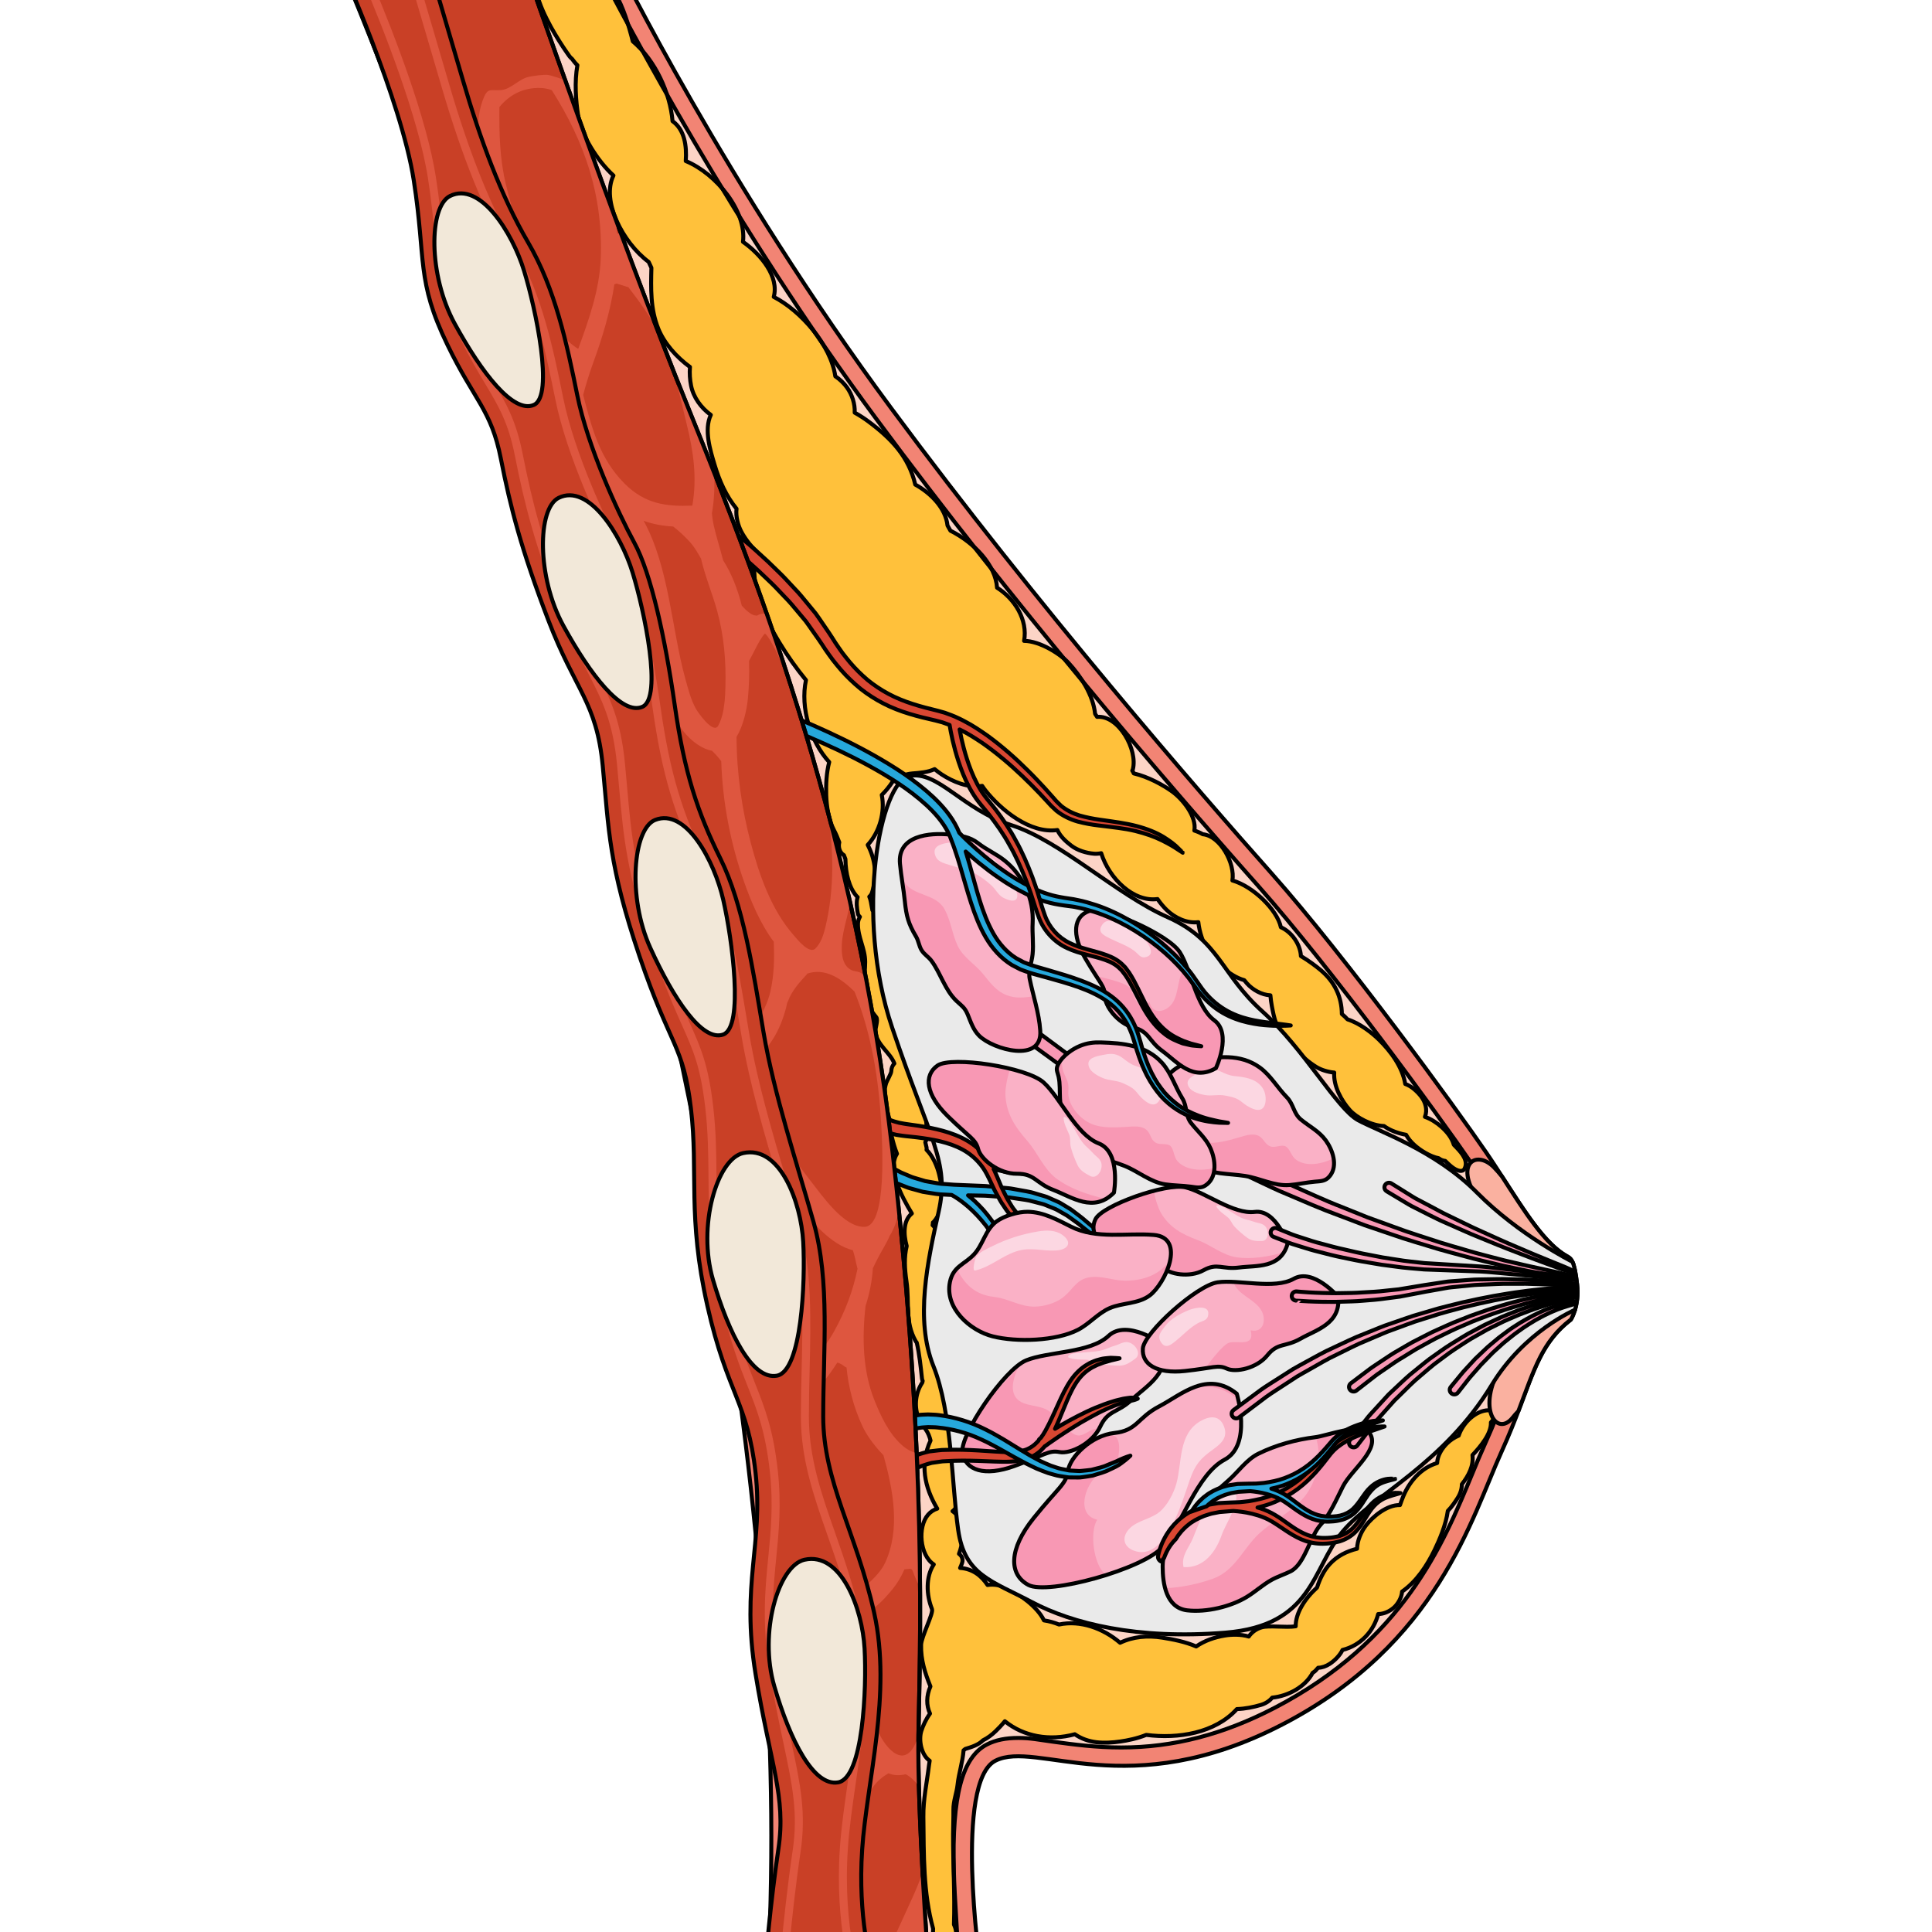 <?xml version="1.0" encoding="utf-8"?>
<!-- Created by: Science Figures, www.sciencefigures.org, Generator: Science Figures Editor -->
<!DOCTYPE svg PUBLIC "-//W3C//DTD SVG 1.1//EN" "http://www.w3.org/Graphics/SVG/1.1/DTD/svg11.dtd">
<svg version="1.1" id="Layer_1" xmlns="http://www.w3.org/2000/svg" xmlns:xlink="http://www.w3.org/1999/xlink" 
	 width="800px" height="800px" viewBox="0 0 308.392 483.147" enable-background="new 0 0 308.392 483.147"
	 xml:space="preserve">
<g>
	<defs>
		<rect id="SVGID_1_" width="308.392" height="483.147"/>
	</defs>
	<clipPath id="SVGID_2_">
		<use xlink:href="#SVGID_1_"  overflow="visible"/>
	</clipPath>
	<g clip-path="url(#SVGID_2_)">
		<path fill="#F28474" stroke="#000000" stroke-linecap="round" stroke-linejoin="round" stroke-miterlimit="10" d="
			M157.679,491.182c0,0-6.46-45.621,3.876-50.872c10.335-5.251,33.146,11.016,71.902-9.138s47.1-51.49,54.697-68.202
			c7.597-16.72,8.002-25.812,17.312-32.982c0,0,2.172-3.357,1.547-8.82c-0.624-5.463-1.313-6.347-2.42-6.946
			c-6.948-3.771-13.052-15.381-20.343-26.056c-7.292-10.676-35.012-48.764-53.492-69.585
			c-18.481-20.821-58.113-66.342-95.263-116.49C94.255,46.421,66.912-9.248,66.912-9.248h-69.34c0,0,118.622,274.435,107.161,500.43
			H157.679z"/>
		<path fill="#FCD4C6" d="M109.382,491.182c5.076-120.701-24.033-248.747-49.53-336.245C36.755,75.67,12.42,14.617,1.924-9.248
			h59.624c8.457,16.204,34.231,65.429,70.264,114.066c34.024,45.93,70.722,88.869,95.518,116.805
			c18.039,20.323,45.319,57.687,53.136,69.127c1.662,2.435,3.285,4.956,4.855,7.395c5.352,8.31,10.414,16.173,16.522,19.786
			c0.141,0.51,0.367,1.585,0.616,3.757c0.297,2.604-0.268,4.463-0.628,5.335c-6.816,5.61-9.333,12.347-12.487,20.789
			c-1.438,3.847-3.066,8.208-5.362,13.262c-1.031,2.267-2.066,4.774-3.163,7.429c-7.298,17.67-17.294,41.868-49.477,58.603
			c-12.808,6.661-25.342,9.897-38.317,9.897c-6.417,0-11.979-0.753-16.888-1.419c-3.82-0.517-5.825-0.965-8.828-0.965
			c-3.188,0-5.677,0.511-7.832,1.604c-6.253,3.179-8.819,12.929-8.319,31.616c0.195,7.264,0.838,14.222,1.186,23.344H109.382z"/>
		<path fill="#FFC13B" stroke="#000000" stroke-linecap="round" stroke-linejoin="round" stroke-miterlimit="10" d="
			M284.843,352.673c-3.128,0.041-6.358,3.072-7.437,6.345c-1.106,0.442-2.138,1.182-2.898,1.923
			c-1.302,1.269-2.418,3.075-2.492,4.934c-3.944,1.159-6.861,4.511-8.434,8.234c-0.319,0.755-0.593,1.513-0.857,2.272
			c-3.271-0.091-6.856,2.924-8.551,5.154c-1.185,1.561-2.131,3.721-2.185,5.765c-2.587,0.629-4.996,1.836-6.831,3.84
			c-1.498,1.637-2.471,3.686-3.176,5.863c-3.103,2.79-5.369,6.43-5.34,9.693c-2.5,0.376-6.618-0.27-8.485,0.258
			c-1.405,0.397-2.499,1.235-3.253,2.308c-1.94-0.615-4.385-0.515-5.981-0.253c-2.531,0.416-5.065,1.27-7.163,2.73
			c-2.728-1.182-5.828-1.78-8.499-2.204c-3.658-0.582-7.324-0.26-10.53,1.282c-4.261-3.647-9.942-5.688-15.272-4.566
			c-1.216-0.483-2.474-0.847-3.763-1.03c-1.69-3.498-6.15-6.533-8.983-7.948c-1.69-0.844-3.545-1.157-5.127-0.902
			c-1.544-2.334-3.71-4.047-6.861-4.269c0.174-0.369,0.339-0.771,0.507-1.28c0.301-0.914-0.11-1.752-0.791-2.25
			c0.907-2.37,1.186-5.125,0.614-7.43c-0.353-1.421-1.181-2.535-2.224-3.232c0.601-0.424,1.063-1.121,1.184-2.109
			c0.656-5.354,1.684-11.569-1.424-16.349c-0.082-0.238-0.171-0.48-0.265-0.731c0.412-0.476,0.668-1.093,0.629-1.848
			c-0.212-4.095,0.254-8.087-0.406-12.157c-0.224-1.38-1.605-2.141-2.921-2.122c-0.142-0.043-0.293-0.054-0.44-0.074
			c0.246-3.217,0.118-6.352-0.445-9.618c-0.099-0.572-0.405-1.025-0.821-1.353c-0.916-3.157,0.191-6.1-0.44-9.393
			c-0.233-1.224-0.468-2.417-0.629-3.59c1.147-0.131,2.222-0.952,2.672-2.152c1.173-3.127,0.92-6.769-1.146-9.461
			c-0.164-0.214-0.344-0.403-0.537-0.571c0.06-0.225,0.079-0.449,0.079-0.673c0.063-0.06,0.138-0.096,0.198-0.163
			c2.871-3.167,2.289-8.064,1.353-11.895c-0.448-1.84-1.499-4.504-3.148-6.107c0.036-0.189,0.048-0.386,0.008-0.586
			c-0.089-0.443-0.195-0.882-0.313-1.315c0.231-0.407,0.37-0.882,0.349-1.423c-0.124-3.255,0.091-6.421-0.774-9.613
			c-0.349-1.285-1.275-2.632-2.459-3.398c0.532-1.58,0.965-3.105-0.129-4.774c-0.238-0.363-0.53-0.643-0.85-0.862
			c0.101-1.7-0.286-3.221-1.225-5.053c-1.586-3.102-0.241-5.993-1.726-9.099c-0.994-2.077-2.269-3.53-2.299-6.096
			c-0.025-2.085,0.29-4.17,0.294-6.26c0.007-3.083-1.297-6.533-1.814-9.597c-0.201-1.195-1.47-1.905-2.615-1.871
			c-0.005-0.067-0.006-0.135-0.016-0.201c-0.02-0.134-0.051-0.272-0.087-0.411c-0.186-0.936-0.27-1.905-0.655-2.752
			c0.31-0.276,0.558-0.626,0.688-1.038c1.291-4.092,0.886-8.143-1.083-11.906c2.965-3.192,4.373-8.227,3.516-12.494
			c1.017-0.995,1.903-2.096,2.689-3.292c0.119-0.18,0.213-0.379,0.313-0.573c1.498-0.697,2.869-1.364,4.652-1.513
			c1.932-0.161,3.833-0.274,5.562-1.079c0.596,0.494,1.184,0.934,1.713,1.286c2.759,1.837,6.795,3.535,10.178,2.899
			c0.263,0.401,0.528,0.779,0.791,1.109c3.891,4.894,11.201,10.926,18.022,9.933c0.711,1.599,2.094,2.846,3.446,3.89
			c1.574,1.215,3.755,1.869,5.709,2.035c0.536,0.046,1.17,0,1.802-0.126c1.995,6.375,8.096,12.28,14.086,11.461
			c0.745,1.093,1.581,2.05,2.261,2.708c2.08,2.018,5.069,3.431,7.942,3.074c0.264,2.513,1.186,5.091,2.169,6.775
			c1.538,2.632,5.488,6.714,9.31,7.73c0.22,0.283,0.448,0.563,0.691,0.832c1.423,1.58,3.67,2.865,5.85,2.959
			c0.149,1.865,0.545,3.69,0.82,4.936c0.633,2.859,2.452,6.75,5.333,8.01c1.262,2.096,3.578,3.896,5.365,4.993
			c1.074,0.659,2.788,1.241,4.443,1.379c-0.229,3.374,1.837,7.091,3.897,9.385c1.656,1.846,5.382,3.886,8.557,3.985
			c0.637,0.462,1.336,0.854,2.07,1.166c1.022,0.432,2.227,0.818,3.455,1.027c0.496,0.915,1.197,1.77,2.107,2.589
			c1.39,1.252,3.89,2.857,6.058,3.271c0.445,0.375,1.031,0.606,1.617,0.665c1.069,1.031,2.249,2.245,3.621,2.486
			c0.457,0.079,0.937-0.044,1.178-0.48c1.079-1.952-0.609-3.89-1.887-5.254c-0.238-0.255-0.498-0.521-0.767-0.788
			c-0.481-1.737-1.72-3.252-3.099-4.478c-1.077-0.957-2.573-1.968-4.124-2.5c0.7-1.699,0.155-3.66-0.956-5.104
			c-0.889-1.154-2.371-2.581-3.965-3.121c-0.723-4.271-3.599-8.155-6.601-11.101c-1.732-1.7-4.808-4.099-7.83-5.047
			c-0.421-0.469-0.896-0.917-1.419-1.346c-0.042-4.316-1.814-8.032-5.223-10.915c-1.135-0.959-2.992-2.371-5.021-3.572
			c-0.139-2.948-2.299-6.023-5.012-7.214c-0.918-4.333-6.906-10.215-12.12-11.693c0.722-4.158-2.957-11.145-7.41-11.56
			c-0.659-0.384-1.372-0.686-2.103-0.919c0.635-3.521-2.955-7.907-5.572-9.783c-2.221-1.591-5.938-3.666-9.573-4.51
			c-0.093-0.232-0.224-0.466-0.38-0.695c0.05-0.107,0.115-0.196,0.147-0.325c1.247-4.872-3.505-13.558-8.945-13.121
			c-0.154-0.239-0.32-0.491-0.497-0.752c-0.506-4.771-3.595-9.429-6.663-12.762c-1.987-2.16-7.121-5.47-11.094-5.485
			c0.959-5.255-2.333-10.522-6.763-13.302c-0.347-5.608-5.645-11.227-11.652-14.254c-0.233-0.447-0.482-0.879-0.739-1.3
			c-0.455-4.331-4.105-8.054-8.063-10.235c-1.622-6.914-5.869-11.395-11.564-15.664c-0.996-0.748-2.235-1.585-3.581-2.32
			c0.104-2.216-0.646-4.5-1.914-6.273c-0.73-1.021-1.761-2.056-2.933-2.819c-1.119-7.796-8.576-16.362-15.394-19.856
			c1.36-5.033-3.124-10.557-7.696-13.771c0.936-7.614-6.592-17.007-14.312-20.21c0.276-3.71-0.274-7.813-3.307-9.977
			c-0.561-6.925-4.298-15.201-9.935-19.955C68.741,2.021,65.616-7.249,57.481-8.227c-1.245-1.096-2.839-1.739-4.931-1.683
			c-13.566,0.371-0.635,19.633,2.481,23.977c0.188,0.261,0.407,0.471,0.643,0.651c0.396,0.566,0.849,1.125,1.342,1.598
			c-0.736,4.175-0.419,8.733,0.196,12.672c0.74,4.75,4.777,11.246,8.817,14.904c-3.078,6.306,2.294,16.755,8.813,21.609
			c0.222,0.492,0.447,0.983,0.68,1.472c-0.128,5.147-0.284,10.248,1.721,15.222c1.477,3.666,4.529,7.092,7.923,9.577
			c-0.132,1.59-0.015,3.212,0.278,4.679c0.586,2.922,2.493,5.537,4.933,7.303c-1.746,3.74-0.142,8.855,0.954,12.523
			c1.197,4.007,2.893,7.798,5.484,10.951c-0.241,1.894,0.359,4.118,1.154,5.653c0.814,1.57,2.16,3.434,3.75,4.925
			c-1.072,4.26-0.189,9.898,0.893,12.875c2.389,6.577,6.921,13.74,11.565,19.401c-1.48,6.884,1.156,15.44,5.813,20.497
			c-0.695,2.663-0.836,5.555-0.753,8.234c0.087,2.781,0.612,6.283,1.919,8.743c0.537,1.01,0.962,2.05,1.351,3.096
			c-0.321,1.231,0.14,2.624,1.157,3.204c0.123,0.332,0.247,0.662,0.379,0.99c0.035,3.543,0.909,7.193,2.87,9.344
			c0.057,0.063,0.124,0.099,0.186,0.151c-0.408,1.276-0.184,2.771,0.037,4.048c0.063,0.362,0.263,0.663,0.534,0.892
			c-0.298,0.495-0.475,1.065-0.49,1.664c-0.089,3.438,1.801,6.218,1.801,9.6c0,3.54-1.012,7.579,0.77,10.896
			c0.618,1.151,1.168,1.913,1.984,2.918c0.592,0.729-0.328,2.839-0.191,3.813c0.448,3.208,3.664,5.012,4.736,7.78
			c-0.458,0.483-0.762,1.143-0.776,1.967c-0.01,0.529-1.113,2.424-1.286,2.959c-0.535,1.668-0.454,3.758-0.112,5.443
			c0.226,1.117,0.542,2.215,0.879,3.309c0.203,3.052,0.845,6.082,1.95,8.899c-2.427,3.722,1.031,10.531,3.719,14.928
			c-2.104,1.704-2.149,5.032-1.285,8.155c-0.67,2.767-0.523,5.627-0.067,8.756c0.791,5.429-0.459,10.15,2.32,15.046
			c0.071,0.128,0.17,0.214,0.254,0.322c0.685,2.958,0.977,5.975,1.311,8.998c0.023,0.21,0.087,0.406,0.174,0.587
			c-0.022,0.131-0.064,0.253-0.071,0.391c-1.66,2.464-2.086,5.665-1.08,8.631c0.385,1.135,1.162,2.093,1.855,3.048
			c0.647,0.896,1.018,1.852,1.26,2.845c-2.697,5.91-1.547,11.587,1.678,17.041c-0.818,0.242-1.608,0.731-2.292,1.513
			c-2.632,3.009-2.114,10.127,1.429,12.436c-2.037,3.061-1.88,7.626-0.455,11.152c0.435,1.076-2.676,6.919-2.72,8.976
			c-0.079,3.769,0.968,7.002,2.335,10.382c-1.032,2.348-1.063,4.717-0.104,6.792c-1.006,1.388-1.749,3.005-2.175,4.36
			c-0.716,2.279-0.004,6.011,2.091,7.43c-0.066,0.369-0.125,0.747-0.171,1.132c-0.53,4.412-1.464,8.453-1.405,12.923
			c0.126,9.505-0.082,18.824,2.438,27.961c-0.072,0.807,0.021,1.625,0.049,2.444c0.035,1.063-0.195,2.208,0.1,3.245
			c0.412,1.441,3.354,1.701,4.414,0.823c1.13-0.937,1.196-2.722,1.241-4.068c0.042-1.272-0.062-2.426-0.597-3.493
			c0.26-7.538-0.247-15.104-0.208-22.653c0.012-2.021,0.1-4.034,0.077-6.056c-0.024-2.238,0.812-4.098,1.041-6.267
			c0.298-2.815,1.293-5.763,1.501-8.598c0.141-0.115,0.285-0.23,0.438-0.351c0.038-0.011,0.072-0.02,0.112-0.031
			c1.32-0.389,3.229-0.987,4.3-2.12c1.187-0.571,2.293-1.437,3.155-2.27c0.727-0.7,1.549-1.558,2.318-2.498
			c4.734,3.817,11.123,4.987,17.496,3.251c3.358,2.324,7.27,2.393,11.434,1.805c1.662-0.235,4.174-0.729,6.424-1.643
			c7.96,1.031,17.234-0.438,22.664-6.455c2.087-0.065,4.217-0.506,6.014-1.042c1.201-0.358,2.178-1.017,2.827-1.819
			c4.029-0.407,8.288-2.711,10.117-6.208c0.313-0.171,0.618-0.41,0.9-0.744c0.151-0.181,0.309-0.345,0.462-0.519
			c0.987-0.02,1.982-0.369,2.939-1c1.117-0.736,2.483-2.025,3.159-3.452c4.532-1.116,7.802-4.667,8.925-8.978
			c1.387-0.016,2.749-0.615,3.86-1.563c1.014-0.863,2.022-2.538,2.116-4.056c3.632-2.54,6.219-6.455,8.129-10.399
			c1.182-2.443,2.84-6.255,3.309-9.781c0.984-0.979,1.815-2.241,2.447-3.225c0.672-1.046,1.063-2.245,1.062-3.419
			c1.708-2.194,2.972-4.604,2.655-7.308c2.058-2.171,4.75-5.415,4.615-8.18c0.142-0.166,0.29-0.326,0.425-0.498
			C286.645,354.253,286.264,352.653,284.843,352.673z"/>
		<path fill="none" stroke="#000000" stroke-linecap="round" stroke-linejoin="round" stroke-miterlimit="10" d="M109.382,491.182
			c5.076-120.701-24.033-248.747-49.53-336.245C36.755,75.67,12.42,14.617,1.924-9.248h59.624
			c8.457,16.204,34.231,65.429,70.264,114.066c34.024,45.93,70.722,88.869,95.518,116.805
			c18.039,20.323,45.319,57.687,53.136,69.127c1.662,2.435,3.285,4.956,4.855,7.395c5.352,8.31,10.414,16.173,16.522,19.786
			c0.141,0.51,0.367,1.585,0.616,3.757c0.297,2.604-0.268,4.463-0.628,5.335c-6.816,5.61-9.333,12.347-12.487,20.789
			c-1.438,3.847-3.066,8.208-5.362,13.262c-1.031,2.267-2.066,4.774-3.163,7.429c-7.298,17.67-17.294,41.868-49.477,58.603
			c-12.808,6.661-25.342,9.897-38.317,9.897c-6.417,0-11.979-0.753-16.888-1.419c-3.82-0.517-5.825-0.965-8.828-0.965
			c-3.188,0-5.677,0.511-7.832,1.604c-6.253,3.179-8.819,12.929-8.319,31.616c0.195,7.264,0.838,14.222,1.186,23.344H109.382z"/>
		<g>
			<g>
				<path fill="#FAB1A0" stroke="#000000" stroke-linecap="round" stroke-linejoin="round" stroke-miterlimit="10" d="
					M304.593,314.221c-5.639-3.06-10.722-11.284-16.335-19.98c-0.633-0.791-1.288-1.559-1.986-2.278
					c-4.707-4.847-11.012-0.509-2.495,10.083c8.517,10.591,22.366,14.274,22.366,14.274l0,0
					C305.718,315,305.224,314.563,304.593,314.221z"/>
				<path fill="#FAB1A0" stroke="#000000" stroke-linecap="round" stroke-linejoin="round" stroke-miterlimit="10" d="
					M306.492,327.558c0,0-12.06,3.257-18.425,13.955c-6.365,10.697-1.136,18.074,2.895,12.93c0.361-0.463,0.825-0.983,1.362-1.544
					c4.038-10.58,5.904-17.335,13.142-22.911C305.466,329.987,306.023,329.121,306.492,327.558L306.492,327.558z"/>
			</g>
		</g>
		<path fill="#EAEAEA" stroke="#000000" stroke-linecap="round" stroke-linejoin="round" stroke-miterlimit="10" d="
			M306.492,327.558c0.457-1.519,0.828-3.698,0.521-6.391c-0.352-3.077-0.724-4.702-1.18-5.64
			c-0.011-0.006-13.372-6.691-23.827-17.256c-10.459-10.568-24.402-15.229-29.748-18.127c-5.345-2.899-13.479-17.806-23.938-27.201
			c-10.459-9.396-10.692-17.777-23.707-23.58c-13.015-5.804-26.726-19.051-39.044-23.002s-18.36-13.712-25.564-12.317
			c-7.205,1.395-13.824,34.62-4.296,62.885s14.431,33.593,11.643,46.105c-2.788,12.512-5.955,26.969-1.307,38.589
			s4.563,29.554,6.188,40.942s8.347,12.731,18.447,18.087c10.102,5.355,26.314,9.416,48.345,7.638s21.642-15.99,29.311-25.224
			c7.67-9.232,25.182-16.727,37.386-36.797C293.851,332.901,306.476,327.565,306.492,327.558z"/>
		<path fill="#26A8DC" stroke="#000000" stroke-linecap="round" stroke-linejoin="round" stroke-miterlimit="10" d="M206.07,307.749
			c-0.674,0.233-1.632,0.618-2.886,0.989c-1.243,0.388-2.761,0.823-4.534,1.123c-1.77,0.287-3.813,0.402-5.962,0.043
			c-1.069-0.197-2.17-0.469-3.235-0.934c-0.536-0.229-1.079-0.464-1.563-0.779l-0.759-0.444l-0.772-0.585
			c-0.969-0.716-2.02-1.674-3.063-2.53c-0.535-0.437-1.11-0.853-1.672-1.286c-0.573-0.424-1.12-0.89-1.767-1.248
			c-0.627-0.381-1.26-0.768-1.897-1.154c-0.634-0.395-1.356-0.634-2.04-0.959c-0.7-0.279-1.377-0.673-2.113-0.86
			c-0.729-0.214-1.464-0.429-2.2-0.644c-1.466-0.505-2.987-0.662-4.499-0.962c-0.76-0.121-1.516-0.305-2.281-0.374l-2.297-0.22
			c-1.525-0.118-3.081-0.351-4.579-0.376c-1.507-0.061-3.007-0.121-4.497-0.182c-0.751-0.032-1.5-0.064-2.245-0.097
			c-0.711-0.053-1.419-0.104-2.122-0.155c-1.416-0.039-2.772-0.339-4.113-0.58l-1-0.184l-0.963-0.289
			c-0.639-0.19-1.271-0.379-1.898-0.566c-0.627-0.183-1.202-0.484-1.794-0.715c-0.58-0.261-1.182-0.456-1.723-0.76
			c-1.075-0.616-2.186-1.103-3.122-1.806c-0.483-0.326-0.957-0.646-1.423-0.96c-0.437-0.356-0.864-0.704-1.284-1.047
			c-1.682-1.361-3.025-2.839-4.164-4.177c-1.094-1.379-1.988-2.631-2.625-3.719c-0.668-1.071-1.097-1.958-1.386-2.552
			c-0.269-0.568-0.391-0.887-0.397-0.904l-0.007-0.018c-0.005-0.012-0.009-0.022-0.015-0.034c-0.345-0.816-1.286-1.198-2.102-0.853
			c-0.817,0.345-1.199,1.286-0.854,2.102c0,0,0.038,0.09,0.111,0.263c0.085,0.183,0.21,0.486,0.38,0.82
			c0.339,0.676,0.834,1.659,1.583,2.828c0.721,1.188,1.715,2.549,2.937,4.04c1.267,1.454,2.762,3.051,4.631,4.525
			c0.467,0.368,0.942,0.744,1.427,1.128c0.518,0.341,1.044,0.687,1.581,1.039c1.043,0.753,2.268,1.285,3.461,1.938
			c0.6,0.326,1.267,0.527,1.907,0.799c0.655,0.241,1.296,0.551,1.985,0.738c0.687,0.189,1.381,0.38,2.082,0.574l1.057,0.287
			l1.088,0.178c1.458,0.234,2.934,0.518,4.449,0.529c0.567,0.029,1.141,0.058,1.713,0.087c0.23,0.126,0.535,0.303,0.927,0.547
			c0.433,0.275,0.948,0.627,1.53,1.052c0.576,0.435,1.211,0.947,1.882,1.534c0.663,0.598,1.36,1.267,2.064,2.014
			c0.696,0.751,1.413,1.562,2.099,2.45c0.68,0.891,1.367,1.829,1.978,2.842c0.647,0.988,1.199,2.06,1.749,3.13l0.771,1.633
			c0.276,0.561,0.553,1.12,0.825,1.676c0.271,0.543,0.537,1.081,0.802,1.614l0.394,0.792c0.146,0.26,0.318,0.511,0.474,0.764
			c0.657,0.991,1.21,2.003,1.881,2.853c0.705,0.825,1.286,1.668,1.971,2.324c0.708,0.633,1.264,1.304,1.924,1.725
			c0.614,0.47,1.17,0.853,1.698,1.058c0.499,0.242,0.938,0.341,1.234,0.386c0.291,0.065,0.461,0.033,0.457,0.043
			c0,0-0.141-0.081-0.378-0.251c-0.237-0.175-0.585-0.394-0.996-0.733c-0.438-0.284-0.917-0.704-1.48-1.166
			c-0.597-0.418-1.101-1.102-1.738-1.729c-0.616-0.652-1.136-1.501-1.767-2.315c-0.598-0.842-1.066-1.83-1.641-2.789
			c-0.135-0.245-0.283-0.482-0.411-0.74l-0.353-0.813c-0.236-0.546-0.477-1.097-0.717-1.654c-0.235-0.545-0.473-1.095-0.711-1.646
			l-0.727-1.738c-0.529-1.141-1.066-2.285-1.705-3.351c-0.602-1.089-1.286-2.107-1.97-3.078c-0.689-0.967-1.414-1.86-2.13-2.685
			c-0.73-0.812-1.458-1.546-2.152-2.202c-0.593-0.542-1.151-1.015-1.68-1.443c1.052,0.019,2.103,0.038,3.162,0.058
			c1.521-0.006,2.972,0.188,4.466,0.269l2.227,0.164c0.743,0.047,1.465,0.201,2.198,0.296c1.451,0.244,2.943,0.354,4.316,0.788
			c0.7,0.183,1.396,0.364,2.089,0.544c0.705,0.153,1.324,0.503,1.985,0.742c0.642,0.284,1.323,0.48,1.923,0.832
			c0.604,0.344,1.203,0.686,1.799,1.025c0.61,0.31,1.153,0.746,1.711,1.136c0.554,0.401,1.109,0.778,1.646,1.188
			c1.094,0.844,2.041,1.67,3.185,2.475l0.789,0.563c0.302,0.168,0.602,0.336,0.899,0.503c0.592,0.357,1.199,0.599,1.798,0.834
			c1.194,0.478,2.413,0.741,3.581,0.919c2.35,0.321,4.519,0.129,6.373-0.228c1.863-0.354,3.42-0.909,4.649-1.462
			c1.231-0.555,2.122-1.139,2.711-1.551c0.585-0.421,0.871-0.676,0.871-0.676S206.734,307.487,206.07,307.749z"/>
		<path fill="#D94732" stroke="#000000" stroke-linecap="round" stroke-linejoin="round" stroke-miterlimit="10" d="M188.55,298.439
			c-0.221-0.422-0.611-0.834-1.078-1.289c-0.231-0.232-0.477-0.479-0.735-0.736c-0.292-0.221-0.599-0.454-0.919-0.696
			c-0.328-0.231-0.64-0.522-1.02-0.73c-0.378-0.211-0.771-0.431-1.172-0.655c-0.202-0.112-0.407-0.227-0.614-0.342
			c-0.215-0.099-0.439-0.179-0.663-0.271c-0.449-0.18-0.908-0.363-1.376-0.55c-0.948-0.327-1.96-0.559-2.984-0.824
			c-1.042-0.146-2.133-0.37-3.181-0.442c-1.048-0.052-2.097-0.104-3.128-0.155c-0.998-0.057-1.982-0.061-2.928-0.156
			c-0.939-0.128-1.855-0.19-2.707-0.354c-0.849-0.171-1.666-0.266-2.39-0.475c-1.464-0.345-2.658-0.729-3.454-1.049
			c-0.415-0.149-0.688-0.283-0.889-0.368c-0.086-0.041-0.145-0.068-0.197-0.093c-1.246-1.559-2.793-2.926-4.531-3.941
			c-1.95-1.158-4.061-1.94-6.142-2.517c-2.086-0.576-4.15-0.957-6.149-1.273c-1.009-0.158-1.978-0.289-2.921-0.412
			c-0.506-0.061-0.874-0.155-1.31-0.227c-0.422-0.066-0.833-0.148-1.224-0.281c-1.602-0.396-2.999-1.104-4.19-1.883
			c-1.198-0.776-2.177-1.674-2.95-2.551c-0.784-0.869-1.38-1.71-1.815-2.43c-0.446-0.714-0.736-1.307-0.916-1.702
			c-0.095-0.206-0.151-0.343-0.184-0.424c-0.042-0.106-0.063-0.161-0.063-0.161l-0.022-0.06c-0.003-0.007-0.005-0.015-0.009-0.021
			c-0.36-0.878-1.364-1.298-2.243-0.938c-0.878,0.36-1.298,1.364-0.938,2.243c0,0,0.028,0.068,0.082,0.199
			c0.063,0.156,0.157,0.368,0.276,0.609c0.241,0.502,0.607,1.211,1.159,2.057c0.541,0.851,1.271,1.839,2.235,2.863
			c0.951,1.035,2.159,2.101,3.644,3.021c1.473,0.926,3.213,1.747,5.153,2.192c0.479,0.147,0.973,0.227,1.477,0.293
			c0.485,0.066,1.044,0.166,1.487,0.203c0.954,0.092,1.922,0.189,2.877,0.308c3.841,0.483,7.973,1.172,11.443,3.066
			c1.633,0.896,3.083,2.064,4.255,3.47c0.016,0.02,0.03,0.037,0.047,0.054c0.052,0.062,0.11,0.116,0.159,0.18
			c1.236,1.497,2.029,3.255,2.889,5.088c0.419,0.896,0.834,1.777,1.335,2.639c0.479,0.861,0.915,1.717,1.468,2.479
			c0.531,0.773,0.996,1.555,1.604,2.209c0.585,0.667,1.085,1.366,1.722,1.894c0.617,0.541,1.146,1.136,1.762,1.557
			c0.603,0.436,1.174,0.85,1.71,1.238c1.124,0.687,2.133,1.241,2.994,1.615c1.762,0.674,2.832,0.871,2.832,0.871
			s-0.825-0.743-2.379-1.717c-0.76-0.513-1.67-1.139-2.724-1.824c-0.49-0.39-1.013-0.806-1.563-1.243
			c-0.563-0.421-1.026-1.001-1.579-1.528c-0.571-0.513-1.008-1.193-1.522-1.836c-0.536-0.626-0.943-1.393-1.408-2.138
			c-0.488-0.734-0.862-1.565-1.276-2.393c-0.427-0.809-0.803-1.708-1.183-2.628c-0.386-0.928-0.76-1.814-1.218-2.817
			c-0.048-0.1-0.108-0.197-0.158-0.297c0.62,0.171,1.315,0.342,2.081,0.5c0.782,0.199,1.649,0.279,2.557,0.434
			c0.909,0.137,1.878,0.156,2.873,0.244c0.996,0.056,2.028,0.015,3.072,0.024c1.013,0.004,2.04,0.007,3.069,0.01
			c1.023,0.035,1.986,0.173,2.976,0.246c0.965,0.191,1.937,0.351,2.843,0.602c0.448,0.147,0.887,0.293,1.317,0.435
			c0.215,0.073,0.433,0.136,0.64,0.216c0.199,0.095,0.395,0.19,0.588,0.284c0.39,0.187,0.77,0.368,1.136,0.545
			c0.37,0.173,0.671,0.427,0.993,0.624c0.314,0.209,0.617,0.408,0.903,0.599c0.258,0.228,0.501,0.445,0.729,0.648
			c0.458,0.41,0.879,0.748,1.175,1.081c0.643,0.617,1.128,0.917,1.128,0.917S189.031,299.251,188.55,298.439z"/>
		<g>
			<path fill="#F898B4" stroke="#000000" stroke-linecap="round" stroke-linejoin="round" stroke-miterlimit="10" d="
				M306.428,319.189c-0.901-0.215-2.895-0.686-5.789-1.328c-2.01-0.48-4.47-0.945-7.268-1.607c-1.398-0.325-2.887-0.67-4.457-1.035
				c-1.561-0.404-3.2-0.83-4.912-1.274c-1.717-0.424-3.483-0.944-5.313-1.481c-1.828-0.542-3.729-1.064-5.661-1.67
				c-3.843-1.287-7.942-2.492-12.076-4.063c-2.076-0.753-4.187-1.519-6.324-2.294c-2.107-0.85-4.242-1.709-6.394-2.576
				c-4.332-1.659-8.59-3.683-12.902-5.573c-2.168-0.923-4.276-1.972-6.377-3.017c-2.103-1.036-4.197-2.07-6.275-3.096
				c-2.1-0.982-4.075-2.166-6.079-3.232c-1.993-1.089-3.96-2.166-5.896-3.224c-1.957-1.021-3.782-2.199-5.604-3.288
				c-1.816-1.101-3.592-2.177-5.321-3.225c-3.507-2.016-6.624-4.236-9.569-6.178c-1.467-0.979-2.872-1.918-4.209-2.813
				c-0.668-0.446-1.318-0.882-1.952-1.304c-0.626-0.432-1.208-0.89-1.787-1.312c-2.301-1.709-4.307-3.199-5.958-4.426
				c-3.303-2.453-5.19-3.854-5.19-3.854l-0.069-0.052l-0.014-0.009c-0.767-0.56-1.843-0.391-2.4,0.376
				c-0.559,0.768-0.391,1.843,0.377,2.402c0,0,1.92,1.398,5.282,3.849c1.682,1.225,3.722,2.711,6.063,4.417
				c0.589,0.422,1.182,0.877,1.819,1.309c0.643,0.42,1.306,0.854,1.984,1.3c1.359,0.89,2.787,1.827,4.278,2.803
				c2.994,1.933,6.162,4.145,9.723,6.149c1.761,1.033,3.57,2.094,5.419,3.179c1.856,1.07,3.714,2.231,5.705,3.231
				c1.97,1.038,3.971,2.095,5.998,3.164c2.038,1.045,4.049,2.207,6.181,3.167c2.11,1.002,4.239,2.012,6.375,3.025
				c2.132,1.022,4.273,2.045,6.473,2.942c4.371,1.851,8.708,3.781,13.104,5.37c2.183,0.829,4.348,1.65,6.488,2.463
				c2.167,0.736,4.307,1.465,6.412,2.18c4.188,1.497,8.341,2.626,12.229,3.842c1.955,0.568,3.878,1.057,5.727,1.564
				c1.85,0.503,3.636,0.989,5.371,1.381c1.729,0.412,3.387,0.807,4.963,1.183c1.586,0.334,3.09,0.651,4.504,0.949
				c2.819,0.626,5.318,0.988,7.367,1.303c3.006,0.388,5.067,0.483,5.974,0.508C306.438,319.271,306.434,319.231,306.428,319.189z"/>
			<g>
				<path fill="#FAB1C6" d="M245.228,294.03c-0.13,0.163-0.273,0.324-0.433,0.482c-0.959,0.922-2.134,0.889-3.38,1.002
					c-2.144,0.186-4.231,0.684-6.379,0.844c-3.77,0.281-7.332-1.703-11.034-2.276c-4.028-0.631-8.469-0.365-12.08-2.471
					c-4.047-2.362-6.049-5.95-7.297-10.426c-0.488-1.753-0.769-3.614-1.556-5.269c-0.593-1.251-1.156-1.531-0.733-3.093
					c0.579-2.139,2.519-4.353,4.313-5.59c1.576-1.084,3.027-1.608,4.859-1.97c5.436-1.062,11.24-1.826,16.119,1.669
					c2.725,1.959,4.482,5.119,6.822,7.492c1.688,1.722,1.634,4.023,3.521,5.563c2.123,1.734,4.531,2.923,6.185,5.19
					C245.865,287.522,247.26,291.443,245.228,294.03z"/>
				<path fill="#F898B4" d="M211.922,291.611c-4.047-2.362-6.049-5.95-7.297-10.426c-0.488-1.753-0.769-3.614-1.556-5.269
					c-0.593-1.251-1.156-1.531-0.733-3.093c0.115-0.418,0.318-0.836,0.524-1.256c0.321,1.046,0.592,2.157,1.245,3.09
					c1.217,1.74,1.85,2.116,2.137,4.212c0.457,3.343,4.149,6.182,7.479,6.793c2.847,0.521,6.388-0.52,9.104-1.327
					c1.503-0.447,3.323-1.012,4.71-0.197c1.241,0.735,1.44,2.146,2.91,2.588c1.188,0.362,2.754-0.633,3.779,0.009
					c1.02,0.636,1.34,2.451,2.521,3.293c2.596,1.845,6.453,1.079,9.368-0.356c0.27,1.544,0.099,3.105-0.886,4.358
					c-0.13,0.163-0.273,0.324-0.433,0.482c-0.959,0.922-2.134,0.889-3.38,1.002c-2.144,0.186-4.231,0.684-6.379,0.844
					c-3.77,0.281-7.332-1.703-11.034-2.276C219.974,293.451,215.533,293.717,211.922,291.611z"/>
				<path fill="none" stroke="#000000" stroke-linecap="round" stroke-linejoin="round" stroke-miterlimit="10" d="M245.228,294.03
					c-0.13,0.163-0.273,0.324-0.433,0.482c-0.959,0.922-2.134,0.889-3.38,1.002c-2.144,0.186-4.231,0.684-6.379,0.844
					c-3.77,0.281-7.332-1.703-11.034-2.276c-4.028-0.631-8.469-0.365-12.08-2.471c-4.047-2.362-6.049-5.95-7.297-10.426
					c-0.488-1.753-0.769-3.614-1.556-5.269c-0.593-1.251-1.156-1.531-0.733-3.093c0.579-2.139,2.519-4.353,4.313-5.59
					c1.576-1.084,3.027-1.608,4.859-1.97c5.436-1.062,11.24-1.826,16.119,1.669c2.725,1.959,4.482,5.119,6.822,7.492
					c1.688,1.722,1.634,4.023,3.521,5.563c2.123,1.734,4.531,2.923,6.185,5.19C245.865,287.522,247.26,291.443,245.228,294.03z"/>
				<path fill="#FCD7E2" d="M219.188,274.008c1.119,0.24,2.21,0.419,3.199,1.025c0.696,0.422,1.279,1.001,1.972,1.43
					c0.89,0.551,2.351,1.35,3.428,1.034c1.081-0.316,1.343-1.611,1.345-2.601c0.025-2.7-1.693-4.433-4.174-5.177
					c-1.154-0.347-2.389-0.501-3.583-0.616c-1.304-0.123-2.296-0.595-3.478-1.138c-1.746-0.806-2.986-0.755-4.799,0.071
					c-1.185,0.537-3.795,1.463-3.469,3.047c0.38,1.825,2.664,2.438,4.229,2.744C215.662,274.181,217.341,273.607,219.188,274.008z"
					/>
			</g>
			<g>
				<path fill="#FAB1C6" d="M157.512,259.044c-1.518-1.496-2.1-3.44-2.896-5.348c-0.743-1.78-1.491-2.139-2.814-3.397
					c-2.86-2.717-3.918-6.839-6.206-9.973c-0.79-1.084-1.834-1.592-2.521-2.724c-0.644-1.063-0.738-2.319-1.377-3.397
					c-1.887-3.161-2.414-5.065-2.799-8.838c-0.313-3.127-0.932-6.223-1.215-9.351c-0.656-7.105,7.363-7.81,12.511-7.313
					c2.647,0.26,4.957,0.534,7.082,2.197c2.084,1.624,4.543,2.671,6.621,4.341c4.617,3.701,7.285,9.669,6.966,15.578
					c-0.146,2.618,0.261,5.25-0.017,7.865c-0.212,2.059-1.142,4.07-0.718,6.15c0.888,4.312,2.305,8.379,2.635,12.869
					C173.376,265.997,160.988,262.466,157.512,259.044z"/>
				<path fill="#F898B4" d="M172.834,259.374c0.941-3.147-0.706-7.487-1.402-10.275c-2.591,0.358-4.772,0.707-7.228-0.295
					c-2.592-1.056-4.104-3.241-5.779-5.282c-2.017-2.466-4.928-4.066-6.327-7.035c-1.374-2.905-1.688-6.244-3.25-9.078
					c-2.246-4.07-7.655-3.164-10.111-6.842c1.067,4.908,0.315,9.19,2.961,13.639c0.639,1.078,0.733,2.334,1.377,3.397
					c0.688,1.132,1.731,1.64,2.521,2.724c2.288,3.134,3.346,7.256,6.206,9.973c1.323,1.259,2.071,1.617,2.814,3.397
					c0.796,1.907,1.378,3.852,2.896,5.348c2.785,2.736,9.989,5.463,13.557,2.861C171.988,261.239,172.539,260.365,172.834,259.374z"
					/>
				<path fill="#FCD7E2" d="M163.056,224.203c0.18,0.133,0.369,0.254,0.574,0.354c0.756,0.365,2.413,1.125,3.126,0.317
					c1.28-1.459-2.291-5.764-3.103-6.885c-0.731-1.011-1.624-2.491-2.662-3.202c-1.046-0.721-2.535-0.786-3.651-1.448
					c-1.08-0.64-1.948-1.592-3.06-2.178c-1.295-0.682-2.548-0.706-3.982-0.495c-1.617,0.237-4.356,0.637-3.927,2.768
					c0.418,2.1,2.088,2.342,3.887,2.935c1.851,0.61,3.884,0.939,5.64,1.793c1.65,0.807,3.456,2.107,4.784,3.383
					C161.548,222.377,162.116,223.491,163.056,224.203z"/>
				<path fill="none" stroke="#000000" stroke-linecap="round" stroke-linejoin="round" stroke-miterlimit="10" d="M157.512,259.044
					c-1.518-1.496-2.1-3.44-2.896-5.348c-0.743-1.78-1.491-2.139-2.814-3.397c-2.86-2.717-3.918-6.839-6.206-9.973
					c-0.79-1.084-1.834-1.592-2.521-2.724c-0.644-1.063-0.738-2.319-1.377-3.397c-1.887-3.161-2.414-5.065-2.799-8.838
					c-0.313-3.127-0.932-6.223-1.215-9.351c-0.656-7.105,7.363-7.81,12.511-7.313c2.647,0.26,4.957,0.534,7.082,2.197
					c2.084,1.624,4.543,2.671,6.621,4.341c4.617,3.701,7.285,9.669,6.966,15.578c-0.146,2.618,0.261,5.25-0.017,7.865
					c-0.212,2.059-1.142,4.07-0.718,6.15c0.888,4.312,2.305,8.379,2.635,12.869C173.376,265.997,160.988,262.466,157.512,259.044z"
					/>
			</g>
			<g>
				<path fill="#FAB1C6" d="M254.995,358.22c3.126,4.026-4.366,9.218-6.538,13.507c-1.502,2.964-3.268,7.096-5.499,9.48
					c-2.739,2.924-3.996,9.949-7.597,11.745c-1.557,0.777-3.266,1.316-4.781,2.159c-2.16,1.197-4.029,2.938-6.142,4.226
					c-4.037,2.466-10.173,3.918-14.928,3.368c-5.285-0.625-6.143-6.713-6.135-10.991c0.004-5.336,3.436-9.93,7.292-13.301
					c3.08-2.696,6.075-5.493,9.156-8.185c2.426-2.12,4.529-5.232,7.451-6.673c4.402-2.179,9.462-3.574,14.333-4.154
					C244.234,359.087,253.089,355.76,254.995,358.22z"/>
				<path fill="#F898B4" d="M209.511,402.705c-3.208-0.383-4.783-2.773-5.524-5.551c4.192-0.089,8.886-1.248,11.979-2.363
					c5.586-2.016,7.545-7.65,11.646-11.388c3.287-3.005,7.483-5.026,10.557-8.331c3.731-4.007,5.188-10.394,3.52-15.684
					c2.641-0.316,11.418-3.603,13.308-1.169c3.126,4.026-4.366,9.218-6.538,13.507c-1.502,2.964-3.268,7.096-5.499,9.48
					c-2.739,2.924-3.996,9.949-7.597,11.745c-1.557,0.777-3.266,1.316-4.781,2.159c-2.16,1.197-4.029,2.938-6.142,4.226
					C220.401,401.803,214.266,403.255,209.511,402.705z"/>
				<path fill="#FCD7E2" d="M221.521,373.404c1.371,2.044-2.527,7.976-3.34,10.347c-1.491,4.335-4.514,8.464-9.579,8.147
					c-0.653-2.826,1.29-4.745,2.326-7.184C211.785,382.705,217.277,367.1,221.521,373.404z"/>
				<path fill="none" stroke="#000000" stroke-linecap="round" stroke-linejoin="round" stroke-miterlimit="10" d="M254.995,358.22
					c3.126,4.026-4.366,9.218-6.538,13.507c-1.502,2.964-3.268,7.096-5.499,9.48c-2.739,2.924-3.996,9.949-7.597,11.745
					c-1.557,0.777-3.266,1.316-4.781,2.159c-2.16,1.197-4.029,2.938-6.142,4.226c-4.037,2.466-10.173,3.918-14.928,3.368
					c-5.285-0.625-6.143-6.713-6.135-10.991c0.004-5.336,3.436-9.93,7.292-13.301c3.08-2.696,6.075-5.493,9.156-8.185
					c2.426-2.12,4.529-5.232,7.451-6.673c4.402-2.179,9.462-3.574,14.333-4.154C244.234,359.087,253.089,355.76,254.995,358.22z"/>
			</g>
			<g>
				<path fill="#FAB1C6" d="M214.488,296.152c-0.162,0.13-0.337,0.256-0.528,0.375c-1.139,0.688-2.278,0.397-3.518,0.234
					c-2.133-0.291-4.279-0.265-6.409-0.581c-3.739-0.555-6.779-3.272-10.266-4.648c-3.791-1.499-8.182-2.217-11.242-5.064
					c-3.43-3.193-4.593-7.133-4.826-11.771c-0.092-1.818,0.045-3.695-0.357-5.48c-0.305-1.35-0.793-1.747-0.037-3.178
					c1.036-1.957,3.415-3.689,5.438-4.501c1.774-0.711,3.306-0.902,5.173-0.853c5.538,0.16,11.369,0.692,15.36,5.173
					c2.228,2.51,3.247,5.979,5.008,8.807c1.27,2.05,0.71,4.282,2.212,6.198c1.689,2.157,3.777,3.847,4.891,6.422
					C216.542,289.946,217.041,294.075,214.488,296.152z"/>
				<path fill="#F898B4" d="M182.525,286.468c-3.43-3.193-4.593-7.133-4.826-11.771c-0.092-1.818,0.045-3.695-0.357-5.48
					c-0.305-1.35-0.793-1.747-0.037-3.178c0.203-0.381,0.493-0.744,0.788-1.107c0.084,1.09,0.104,2.232,0.536,3.287
					c0.804,1.963,1.338,2.469,1.158,4.576c-0.29,3.359,2.688,6.94,5.802,8.27c2.663,1.134,6.348,0.898,9.175,0.707
					c1.564-0.105,3.465-0.255,4.639,0.843c1.049,0.99,0.934,2.411,2.271,3.165c1.079,0.613,2.826-0.011,3.686,0.839
					c0.855,0.846,0.768,2.685,1.735,3.766c2.126,2.37,6.058,2.472,9.218,1.713c-0.076,1.565-0.587,3.051-1.823,4.056
					c-0.162,0.13-0.337,0.256-0.528,0.375c-1.139,0.688-2.278,0.397-3.518,0.234c-2.133-0.291-4.279-0.265-6.409-0.581
					c-3.739-0.555-6.779-3.272-10.266-4.648C189.977,290.033,185.586,289.315,182.525,286.468z"/>
				<path fill="none" stroke="#000000" stroke-linecap="round" stroke-linejoin="round" stroke-miterlimit="10" d="M214.488,296.152
					c-0.162,0.13-0.337,0.256-0.528,0.375c-1.139,0.688-2.278,0.397-3.518,0.234c-2.133-0.291-4.279-0.265-6.409-0.581
					c-3.739-0.555-6.779-3.272-10.266-4.648c-3.791-1.499-8.182-2.217-11.242-5.064c-3.43-3.193-4.593-7.133-4.826-11.771
					c-0.092-1.818,0.045-3.695-0.357-5.48c-0.305-1.35-0.793-1.747-0.037-3.178c1.036-1.957,3.415-3.689,5.438-4.501
					c1.774-0.711,3.306-0.902,5.173-0.853c5.538,0.16,11.369,0.692,15.36,5.173c2.228,2.51,3.247,5.979,5.008,8.807
					c1.27,2.05,0.71,4.282,2.212,6.198c1.689,2.157,3.777,3.847,4.891,6.422C216.542,289.946,217.041,294.075,214.488,296.152z"/>
				<path fill="#FCD7E2" d="M193.486,270.9c1.04,0.481,2.064,0.896,2.896,1.703c0.587,0.565,1.027,1.258,1.609,1.829
					c0.747,0.732,1.997,1.832,3.116,1.762c1.125-0.071,1.666-1.276,1.886-2.241c0.617-2.625-0.678-4.693-2.935-5.965
					c-1.051-0.593-2.221-1.014-3.361-1.39c-1.244-0.406-2.108-1.084-3.143-1.874c-1.525-1.169-2.748-1.393-4.697-0.986
					c-1.273,0.264-4.025,0.593-4.055,2.208c-0.03,1.865,2.063,2.965,3.523,3.606C190.008,270.294,191.773,270.105,193.486,270.9z"/>
			</g>
			<g>
				<path fill="#FAB1C6" d="M234.604,311.097c0,0-2.856-8.702-8.193-8.029c-5.345,0.667-12.352-4.925-17.26-6.124
					c-4.907-1.201-20.844,4.517-22.556,7.906c-1.711,3.397,0.736,6.939,7.336,8.835c6.603,1.9,7.862,1.532,9.469,3.256
					c1.606,1.72,6.697,2.656,10.193,0.719c3.5-1.932,4.664-0.129,8.923-0.687C226.773,316.412,232.816,317.305,234.604,311.097z"/>
				<path fill="#F898B4" d="M233.679,313.21c-3.888,1.018-7.89,1.778-11.846,1.204c-3.429-0.492-6.444-3.098-9.675-4.293
					c-4.017-1.495-7.199-3.21-9.358-7.048c-0.32-0.571-1.453-3.414-1.593-5.292c-6.237,1.617-13.485,4.846-14.611,7.068
					c-1.711,3.397,0.736,6.939,7.336,8.835c6.603,1.9,7.862,1.532,9.469,3.256c1.606,1.72,6.697,2.656,10.193,0.719
					c3.5-1.932,4.664-0.129,8.923-0.687C226.21,316.481,231.24,317.086,233.679,313.21z"/>
				<path fill="#FCD7E2" d="M219.281,304.126c0.144,0.11,0.292,0.231,0.435,0.348c0.686,0.58,0.989,1.581,1.618,2.264
					c0.928,1.002,2.112,1.991,3.205,2.804c1.104,0.821,2.322,0.817,3.635,0.806c1.323-0.009,1.693-1.478,1.42-2.559
					c-0.338-1.341-1.168-1.729-2.394-1.979c-0.681-0.137-1.358-0.435-2.041-0.607c-0.72-0.181-1.449-0.357-2.124-0.672
					c-1.207-0.561-2.355-1.404-3.518-2.058c-0.618-0.346-1.588-1.096-2.34-1.016c-0.606,0.063-0.352,0.355-0.077,0.717
					C217.701,302.971,218.51,303.524,219.281,304.126z"/>
				<path fill="none" stroke="#000000" stroke-linecap="round" stroke-linejoin="round" stroke-miterlimit="10" d="M234.604,311.097
					c0,0-2.856-8.702-8.193-8.029c-5.345,0.667-12.352-4.925-17.26-6.124c-4.907-1.201-20.844,4.517-22.556,7.906
					c-1.711,3.397,0.736,6.939,7.336,8.835c6.603,1.9,7.862,1.532,9.469,3.256c1.606,1.72,6.697,2.656,10.193,0.719
					c3.5-1.932,4.664-0.129,8.923-0.687C226.773,316.412,232.816,317.305,234.604,311.097z"/>
			</g>
			<g>
				<path fill="#FAB1C6" d="M221.913,348.54c0,0,3.9,12.801-3.048,16.49c-6.942,3.688-10.62,16.255-15.483,21.813
					c-4.851,5.561-28.697,12.128-33.596,9.512c-4.901-2.627-4.95-8.913,1.343-16.729c6.293-7.814,8.113-8.429,8.585-11.844
					c0.473-3.404,5.765-8.8,11.574-9.428c5.807-0.631,5.68-3.761,11.239-6.669C208.088,348.776,214.561,342.62,221.913,348.54z"/>
				<path fill="#FCD7E2" d="M210.169,370.045c-1.751,4.961-6.073,20.869-14.108,17.686c-2.67-1.063-2.942-3.569-0.838-5.615
					c1.987-1.909,5.265-2.264,7.37-4.024c1.982-1.649,3.534-4.648,4.222-7.104c1.441-5.241,0.429-12.377,6.008-15.604
					c2.393-1.374,4.807-1.486,5.885,1.323c1.069,2.803-0.731,4.323-2.769,5.795C212.828,364.745,211.533,366.168,210.169,370.045z"
					/>
				<g>
					<path fill="#F898B4" d="M191.705,359.368c0.049,0.047,0.096,0.094,0.134,0.147c0.921,1.238,0.678,3.354,0.465,4.764
						c-0.37,2.474-3.402,3.166-5.22,4.621c-3.188,2.561-5.421,9.938-0.064,11.141c-2.022,3.031-0.903,11.672,2.225,13.8
						c-4.678,1.578-14.74,5.039-19.458,2.514c-4.901-2.627-4.95-8.913,1.343-16.729c6.293-7.814,8.113-8.429,8.585-11.844
						c0.128-0.928,0.399-2.093,0.992-2.828c0.599-0.739,1.145-1.783,1.854-2.427c0.566-0.513,1.182-0.938,1.765-1.397
						c0.563-0.448,1.108-0.857,1.722-1.217c0.522-0.308,1.021-0.491,1.595-0.703C188.606,358.854,190.855,358.575,191.705,359.368z"
						/>
					<path fill="#F898B4" d="M221.913,348.54c0,0,0.174,0.581,0.388,1.515c-0.479-0.402-0.986-0.813-1.538-1.168
						c-2.714-1.752-4.735-2.208-7.907-2.084c-0.556,0.021-1.094,0.063-1.623,0.123C214.556,345.648,218.119,345.482,221.913,348.54z
						"/>
				</g>
				<path fill="none" stroke="#000000" stroke-linecap="round" stroke-linejoin="round" stroke-miterlimit="10" d="M221.913,348.54
					c0,0,3.9,12.801-3.048,16.49c-6.942,3.688-10.62,16.255-15.483,21.813c-4.851,5.561-28.697,12.128-33.596,9.512
					c-4.901-2.627-4.95-8.913,1.343-16.729c6.293-7.814,8.113-8.429,8.585-11.844c0.473-3.404,5.765-8.8,11.574-9.428
					c5.807-0.631,5.68-3.761,11.239-6.669C208.088,348.776,214.561,342.62,221.913,348.54z"/>
			</g>
			<g>
				<path fill="#FAB1C6" d="M191.191,298.252c0,0,1.823-10.122-3.814-12.312c-5.634-2.187-9.578-11.453-13.786-15.255
					c-4.213-3.807-23.006-6.66-26.51-4.22c-3.504,2.446-2.973,7.246,2.535,12.646c5.507,5.399,6.953,5.699,7.626,8.268
					c0.662,2.551,5.192,6.196,9.676,6.148c4.495-0.045,4.686,2.357,9.187,4.075C180.615,299.32,186.11,303.435,191.191,298.252z"/>
				<path fill="#F898B4" d="M189.148,299.845c-4.385-1.068-8.747-2.45-12.354-5.127c-3.12-2.319-4.711-6.496-7.267-9.409
					c-3.173-3.62-5.4-7.015-5.488-11.955c-0.012-0.734,0.388-4.141,1.25-6.077c-7.025-1.733-15.913-2.41-18.208-0.811
					c-3.504,2.446-2.973,7.246,2.535,12.646c5.507,5.399,6.953,5.699,7.626,8.268c0.662,2.551,5.192,6.196,9.676,6.148
					c4.495-0.045,4.686,2.357,9.187,4.075C180.014,299.098,184.668,302.377,189.148,299.845z"/>
				<path fill="#FCD7E2" d="M179.766,283.187c0.086,0.191,0.165,0.382,0.245,0.578c0.372,0.942,0.132,2.093,0.39,3.096
					c0.382,1.484,1.027,3.091,1.674,4.487c0.654,1.396,1.857,2.038,3.16,2.732c1.313,0.696,2.463-0.56,2.77-1.764
					c0.384-1.516-0.229-2.338-1.308-3.237c-0.602-0.503-1.111-1.158-1.697-1.687c-0.61-0.565-1.238-1.132-1.738-1.801
					c-0.896-1.194-1.579-2.644-2.377-3.908c-0.428-0.676-0.989-1.93-1.777-2.257c-0.629-0.263-0.532,0.162-0.454,0.673
					C178.824,281.205,179.326,282.178,179.766,283.187z"/>
				<path fill="none" stroke="#000000" stroke-linecap="round" stroke-linejoin="round" stroke-miterlimit="10" d="M191.191,298.252
					c0,0,1.823-10.122-3.814-12.312c-5.634-2.187-9.578-11.453-13.786-15.255c-4.213-3.807-23.006-6.66-26.51-4.22
					c-3.504,2.446-2.973,7.246,2.535,12.646c5.507,5.399,6.953,5.699,7.626,8.268c0.662,2.551,5.192,6.196,9.676,6.148
					c4.495-0.045,4.686,2.357,9.187,4.075C180.615,299.32,186.11,303.435,191.191,298.252z"/>
			</g>
			<g>
				<path fill="#FAB1C6" d="M216.691,267.117c0,0,4.105-8.632-0.411-11.967c-4.518-3.34-5.789-12.603-8.632-17.044
					s-18.99-11.589-22.723-10.259c-3.741,1.334-4.44,5.77-0.819,11.951c3.619,6.183,4.838,6.812,4.812,9.27
					c-0.028,2.457,3.142,6.832,7.178,7.886c4.037,1.053,3.615,3.253,7.238,5.898C206.95,265.492,210.872,270.52,216.691,267.117z"/>
				<path fill="#FCD7E2" d="M190.144,234.661c-1.33-0.667-3.022-1.44-2.071-3.103c1.064-1.864,2.5-1.277,4.156-0.93
					c2.287,0.482,4.472,2.195,6.134,3.771c1.151,1.089,3.733,4.503,0.515,5.008c-1.082,0.172-1.73-0.97-2.555-1.591
					C194.451,236.408,192.215,235.704,190.144,234.661z"/>
				<path fill="#F898B4" d="M192.425,254.946c-0.96-1.152-2.022-2.468-2.995-3.834c-0.33-0.746-0.521-1.451-0.512-2.044
					c0.017-1.694-0.584-2.561-2.13-4.945c1.78,0.352,7.215,1.594,8.279,2.816c1.382,1.585,1.532,6.427,5.032,3.651
					c0.637,3.21,4.022,2.586,5.625,0.4c1.964-2.679,1.089-7.109,3.643-9.285c1.852,4.703,3.407,10.855,6.913,13.444
					c4.517,3.335,0.411,11.967,0.411,11.967c-5.819,3.402-9.741-1.625-13.357-4.265c-3.623-2.646-3.201-4.846-7.238-5.898
					C194.739,256.597,193.495,255.852,192.425,254.946z"/>
				<path fill="none" stroke="#000000" stroke-linecap="round" stroke-linejoin="round" stroke-miterlimit="10" d="M216.691,267.117
					c0,0,4.105-8.632-0.411-11.967c-4.518-3.34-5.789-12.603-8.632-17.044s-18.99-11.589-22.723-10.259
					c-3.741,1.334-4.44,5.77-0.819,11.951c3.619,6.183,4.838,6.812,4.812,9.27c-0.028,2.457,3.142,6.832,7.178,7.886
					c4.037,1.053,3.615,3.253,7.238,5.898C206.95,265.492,210.872,270.52,216.691,267.117z"/>
			</g>
			<g>
				<path fill="#FAB1C6" d="M200.095,323.99c-2.87,2.12-6.774,1.774-9.956,3.14c-2.896,1.244-5.097,3.949-7.941,5.415
					c-5.519,2.852-15.364,3.146-21.329,1.645c-5.639-1.421-12.034-7.043-10.693-13.597c0.789-3.87,3.579-4.363,5.943-6.816
					c2.364-2.45,2.837-6.204,5.687-8.308c1.942-1.428,5.414-2.459,7.809-2.434c3.945,0.045,7.447,2.022,10.889,3.744
					c6.37,3.185,13.804,1.489,20.643,2.049C209.362,309.511,203.99,321.111,200.095,323.99z"/>
				<path fill="#F898B4" d="M150.175,320.593c0.31-1.511,0.927-2.502,1.699-3.304c1.935,3.757,4.446,6.482,9.308,7.028
					c3.68,0.414,6.509,2.503,10.257,2.438c2.239-0.042,4.887-0.786,6.731-2.091c2.522-1.779,3.438-4.566,6.623-5.19
					c3.104-0.609,6.051,0.77,9.129,0.796c4.561,0.035,8.928-1.47,11.357-5.334c-0.632,3.515-3.108,7.519-5.185,9.055
					c-2.87,2.12-6.774,1.774-9.956,3.14c-2.896,1.244-5.097,3.949-7.941,5.415c-5.519,2.852-15.364,3.146-21.329,1.645
					C155.229,332.769,148.834,327.146,150.175,320.593z"/>
				<path fill="#FCD7E2" d="M166.621,312.98c3.665-1.249,6.501-0.051,10.087-0.262c3.015-0.176,4.207-2.022,1.577-3.904
					c-1.743-1.242-3.971-1.206-6.032-0.869c-3.95,0.65-7.878,1.87-11.452,3.682c-1.297,0.654-3.26,1.438-4.085,2.703
					c-0.201,0.313-1.142,3.615-0.221,3.401C160.282,316.825,163.049,314.197,166.621,312.98z"/>
				<path fill="none" stroke="#000000" stroke-linecap="round" stroke-linejoin="round" stroke-miterlimit="10" d="M200.095,323.99
					c-2.87,2.12-6.774,1.774-9.956,3.14c-2.896,1.244-5.097,3.949-7.941,5.415c-5.519,2.852-15.364,3.146-21.329,1.645
					c-5.639-1.421-12.034-7.043-10.693-13.597c0.789-3.87,3.579-4.363,5.943-6.816c2.364-2.45,2.837-6.204,5.687-8.308
					c1.942-1.428,5.414-2.459,7.809-2.434c3.945,0.045,7.447,2.022,10.889,3.744c6.37,3.185,13.804,1.489,20.643,2.049
					C209.362,309.511,203.99,321.111,200.095,323.99z"/>
			</g>
			<g>
				<path fill="#FAB1C6" d="M203.146,336.027c0,0-8.725-6.275-13.318-1.951c-4.601,4.325-15.114,3.869-20.595,6.119
					c-5.485,2.256-16.642,18.686-15.926,23.082c0.728,4.404,5.498,6.072,13.061,3.311c7.574-2.754,8.511-3.985,11.228-3.462
					c2.712,0.526,8.181-2.104,10.164-6.357c1.978-4.246,4.328-3.34,7.982-6.818C199.394,346.479,205.743,343.151,203.146,336.027z"
					/>
				<path fill="#F898B4" d="M186.882,357.246c-2.647,0.396-3.822,3.121-6.513,0.819c-2.004-1.721-3.523-4.085-5.824-5.443
					c-2.66-1.562-7.221-0.68-8.398-4.136c-0.781-2.297,0.481-5.493,1.627-7.492c-2.148,3.748-6.169,6.094-8.697,9.746
					c-2.085,3.021-6.43,8.531-5.769,12.537c0.728,4.404,5.498,6.072,13.061,3.311c7.574-2.754,8.511-3.985,11.228-3.462
					C182.05,363.982,184.68,360.184,186.882,357.246z"/>
				<path fill="#FCD7E2" d="M183.799,340.01c0.213,0.005,0.433,0.013,0.651,0.028c1.06,0.079,2.034,0.817,3.097,1.029
					c1.572,0.309,3.378,0.426,4.982,0.445c1.608,0.017,2.762-0.832,4.003-1.749c1.251-0.928,0.585-2.57-0.425-3.408
					c-1.252-1.04-2.297-0.83-3.635-0.218c-0.738,0.334-1.59,0.525-2.352,0.836c-0.813,0.321-1.625,0.653-2.483,0.828
					c-1.522,0.305-3.204,0.295-4.754,0.48c-0.828,0.095-2.261,0.056-2.928,0.655c-0.52,0.473-0.083,0.577,0.424,0.73
					C181.505,340,182.651,339.974,183.799,340.01z"/>
				<path fill="none" stroke="#000000" stroke-linecap="round" stroke-linejoin="round" stroke-miterlimit="10" d="M203.146,336.027
					c0,0-8.725-6.275-13.318-1.951c-4.601,4.325-15.114,3.869-20.595,6.119c-5.485,2.256-16.642,18.686-15.926,23.082
					c0.728,4.404,5.498,6.072,13.061,3.311c7.574-2.754,8.511-3.985,11.228-3.462c2.712,0.526,8.181-2.104,10.164-6.357
					c1.978-4.246,4.328-3.34,7.982-6.818C199.394,346.479,205.743,343.151,203.146,336.027z"/>
			</g>
			<g>
				<path fill="#FAB1C6" d="M247.26,324.311c0,0-6.191-7.279-11.085-4.525c-4.896,2.753-13.867,0.119-19.085,0.894
					c-5.215,0.774-18.35,12.578-18.665,16.528c-0.315,3.959,3.445,6.413,10.566,5.642c7.124-0.77,8.196-1.624,10.429-0.592
					c2.229,1.032,7.519-0.069,10.133-3.319c2.614-3.251,4.448-1.966,8.346-4.187C241.787,332.533,247.98,331.015,247.26,324.311z"/>
				<path fill="#FCD7E2" d="M206.777,335.236c-1.153,0.94-2.552,2.167-3.679,0.619c-1.265-1.735-0.141-2.804,0.854-4.174
					c1.376-1.887,3.835-3.178,5.951-4.049c1.466-0.605,5.639-1.563,4.779,1.58c-0.286,1.059-1.592,1.182-2.496,1.679
					C210.137,332.023,208.577,333.774,206.777,335.236z"/>
				<path fill="#F898B4" d="M226.218,341.465c-1.444,0.403-3.08,0.834-4.726,1.161c-0.814-0.004-1.535-0.118-2.072-0.369
					c-1.54-0.71-2.577-0.517-5.385-0.083c1.051-1.481,4.408-5.93,5.961-6.399c2.011-0.611,6.49,1.235,5.392-3.097
					c3.189,0.734,4.007-2.608,2.669-4.967c-1.639-2.889-6.04-3.904-6.979-7.126c5.049,0.237,11.299,1.339,15.097-0.8
					c4.894-2.754,11.085,4.525,11.085,4.525c0.721,6.704-5.473,8.223-9.361,10.44c-3.897,2.221-5.731,0.936-8.346,4.187
					C228.671,340.029,227.482,340.859,226.218,341.465z"/>
				<path fill="none" stroke="#000000" stroke-linecap="round" stroke-linejoin="round" stroke-miterlimit="10" d="M247.26,324.311
					c0,0-6.191-7.279-11.085-4.525c-4.896,2.753-13.867,0.119-19.085,0.894c-5.215,0.774-18.35,12.578-18.665,16.528
					c-0.315,3.959,3.445,6.413,10.566,5.642c7.124-0.77,8.196-1.624,10.429-0.592c2.229,1.032,7.519-0.069,10.133-3.319
					c2.614-3.251,4.448-1.966,8.346-4.187C241.787,332.533,247.98,331.015,247.26,324.311z"/>
			</g>
			<path fill="#F898B4" stroke="#000000" stroke-linecap="round" stroke-linejoin="round" stroke-miterlimit="10" d="
				M306.727,325.99c0.014-0.174,0.022-0.348,0.033-0.522c-0.166,0.001-0.344,0.006-0.548,0.021
				c-0.547,0.054-1.207,0.156-1.943,0.352c-0.745,0.164-1.563,0.43-2.46,0.705c-0.883,0.311-1.85,0.635-2.831,1.07
				c-1.004,0.391-2.01,0.908-3.065,1.42c-1.041,0.538-2.093,1.143-3.154,1.766c-1.021,0.686-2.118,1.303-3.106,2.067
				c-0.993,0.761-2.039,1.458-2.96,2.275c-0.926,0.808-1.904,1.537-2.733,2.364c-0.85,0.809-1.672,1.591-2.45,2.331
				c-0.729,0.788-1.418,1.534-2.054,2.224c-0.648,0.679-1.215,1.323-1.686,1.922c-0.483,0.587-0.905,1.1-1.252,1.522
				c-0.694,0.844-1.091,1.327-1.091,1.327c-0.005,0.005-0.013,0.015-0.017,0.021c-0.391,0.498-0.304,1.218,0.194,1.609
				c0.498,0.39,1.219,0.303,1.609-0.194l0.039-0.052c0,0,0.375-0.478,1.032-1.315c0.328-0.418,0.727-0.928,1.183-1.511
				c0.445-0.594,0.982-1.234,1.596-1.909c0.603-0.684,1.256-1.425,1.946-2.208c0.729-0.748,1.496-1.537,2.292-2.352
				c0.775-0.839,1.693-1.575,2.564-2.396c0.863-0.833,1.85-1.542,2.784-2.319c0.937-0.776,1.958-1.435,2.918-2.15
				c0.997-0.656,1.987-1.297,2.971-1.872c0.997-0.547,1.952-1.104,2.905-1.531c0.934-0.475,1.853-0.835,2.696-1.185
				c0.854-0.311,1.639-0.61,2.352-0.807c0.711-0.21,1.331-0.394,1.841-0.545C306.478,326.071,306.602,326.031,306.727,325.99z"/>
			<path fill="#F898B4" stroke="#000000" stroke-linecap="round" stroke-linejoin="round" stroke-miterlimit="10" d="
				M306.821,324.095c-0.486,0.015-1.111,0.079-1.878,0.149c-0.942,0.142-2.095,0.31-3.382,0.642
				c-0.646,0.157-1.333,0.325-2.058,0.502c-0.718,0.206-1.47,0.424-2.256,0.651c-1.577,0.439-3.24,1.059-5.014,1.67
				c-1.732,0.713-3.607,1.366-5.446,2.27c-0.929,0.43-1.874,0.869-2.829,1.312c-0.932,0.495-1.873,0.996-2.822,1.503
				c-1.931,0.959-3.741,2.189-5.62,3.312c-1.859,1.153-3.596,2.491-5.373,3.711c-1.712,1.307-3.331,2.68-4.935,3.964
				c-1.55,1.346-2.967,2.739-4.352,4.018c-0.342,0.323-0.678,0.644-1.011,0.958c-0.31,0.337-0.613,0.67-0.913,0.996
				c-0.598,0.654-1.176,1.285-1.73,1.892c-1.092,1.229-2.175,2.287-2.963,3.367c-0.826,1.05-1.547,1.964-2.14,2.717
				c-1.188,1.507-1.866,2.369-1.866,2.369c-0.001,0.002-0.008,0.009-0.009,0.011c-0.385,0.501-0.29,1.222,0.212,1.606
				s1.221,0.29,1.605-0.212l0.052-0.067c0,0,0.652-0.851,1.794-2.339c0.571-0.744,1.264-1.648,2.059-2.687
				c0.757-1.069,1.803-2.115,2.854-3.332c0.534-0.601,1.092-1.227,1.668-1.874c0.289-0.324,0.582-0.653,0.88-0.987
				c0.321-0.312,0.647-0.628,0.978-0.949c1.327-1.277,2.674-2.686,4.158-4.042c1.536-1.296,3.088-2.685,4.732-4.01
				c1.711-1.239,3.381-2.602,5.176-3.781c1.815-1.147,3.566-2.408,5.438-3.399c0.921-0.522,1.836-1.04,2.739-1.552
				c0.93-0.461,1.848-0.917,2.752-1.364c1.789-0.939,3.617-1.629,5.311-2.379c1.73-0.648,3.359-1.304,4.903-1.778
				c0.771-0.245,1.508-0.479,2.211-0.702c0.71-0.192,1.384-0.376,2.018-0.548c1.267-0.349,2.386-0.587,3.298-0.839
				c0.71-0.188,1.295-0.346,1.75-0.467C306.816,324.302,306.818,324.197,306.821,324.095z"/>
			<path fill="#F898B4" stroke="#000000" stroke-linecap="round" stroke-linejoin="round" stroke-miterlimit="10" d="
				M306.844,322.918c-0.444-0.011-1.028-0.011-1.773,0.035c-0.854,0.066-1.889,0.172-3.063,0.37c-1.176,0.188-2.5,0.412-3.936,0.708
				c-1.443,0.258-2.982,0.648-4.623,1.014c-1.623,0.428-3.348,0.844-5.102,1.377c-1.754,0.532-3.574,1.065-5.384,1.728
				c-0.908,0.321-1.831,0.623-2.743,0.968c-0.907,0.359-1.816,0.72-2.727,1.08c-1.838,0.684-3.602,1.541-5.367,2.32
				c-1.778,0.753-3.428,1.705-5.08,2.514c-1.661,0.797-3.154,1.771-4.627,2.593c-1.475,0.825-2.798,1.718-4.021,2.541
				c-1.218,0.829-2.372,1.536-3.327,2.258c-0.956,0.723-1.79,1.352-2.476,1.87c-1.372,1.037-2.157,1.631-2.157,1.631
				c-0.002,0.002-0.01,0.008-0.014,0.01c-0.499,0.39-0.589,1.109-0.199,1.608c0.389,0.499,1.108,0.589,1.607,0.199l0.056-0.043
				c0,0,0.759-0.591,2.087-1.625c0.663-0.517,1.471-1.146,2.395-1.866c0.925-0.722,2.045-1.43,3.227-2.26
				c1.185-0.825,2.469-1.721,3.902-2.55c1.426-0.841,2.86-1.849,4.469-2.674c1.6-0.841,3.194-1.827,4.923-2.618
				c1.715-0.817,3.427-1.714,5.218-2.441c0.888-0.382,1.775-0.764,2.659-1.144c0.89-0.366,1.792-0.689,2.68-1.034
				c1.769-0.706,3.55-1.285,5.27-1.862c1.719-0.579,3.413-1.04,5.008-1.511c1.611-0.408,3.127-0.84,4.548-1.138
				c2.825-0.683,5.222-1.027,6.882-1.388c0.704-0.148,1.26-0.276,1.687-0.381C306.843,323.111,306.843,323.015,306.844,322.918z"/>
			<path fill="#F898B4" stroke="#000000" stroke-linecap="round" stroke-linejoin="round" stroke-miterlimit="10" d="
				M306.729,321.106c-0.475-0.093-1.083-0.187-1.809-0.313c-0.972-0.152-2.154-0.249-3.515-0.356
				c-1.358-0.125-2.895-0.202-4.571-0.293c-0.838-0.044-1.711-0.092-2.614-0.14c-0.905-0.021-1.841-0.044-2.803-0.065
				c-0.962-0.022-1.95-0.047-2.961-0.07c-1.011-0.009-2.044,0.028-3.095,0.041c-1.051,0.018-2.121,0.037-3.202,0.056
				c-1.083,0.009-2.176,0.138-3.279,0.201c-1.104,0.081-2.218,0.161-3.335,0.243c-1.117,0.063-2.229,0.306-3.348,0.451
				c-1.116,0.17-2.233,0.339-3.348,0.507c-1.089,0.181-2.173,0.359-3.25,0.537c-1.083,0.179-2.158,0.354-3.22,0.529
				c-1.057,0.11-2.1,0.22-3.126,0.326c-2.043,0.256-4.049,0.348-5.949,0.446c-1.896,0.149-3.695,0.135-5.354,0.173
				c-1.66,0.058-3.181-0.03-4.528-0.037c-1.349-0.021-2.519-0.111-3.484-0.147c-1.933-0.12-3.004-0.232-3.004-0.232l-0.021-0.002
				h-0.009c-0.63-0.057-1.188,0.407-1.245,1.037c-0.057,0.631,0.408,1.188,1.038,1.246c0-0.001,1.151,0.104,3.119,0.199
				c0.986,0.025,2.184,0.104,3.558,0.105c1.372-0.012,2.921,0.057,4.608-0.022c1.688-0.061,3.518-0.07,5.447-0.246
				c1.93-0.142,3.964-0.294,6.071-0.609c1.052-0.138,2.122-0.277,3.204-0.419c1.059-0.202,2.13-0.406,3.21-0.612
				c1.087-0.209,2.183-0.419,3.283-0.63c1.081-0.192,2.166-0.384,3.252-0.576c1.091-0.169,2.165-0.438,3.266-0.527
				c1.099-0.107,2.193-0.215,3.279-0.32c1.086-0.092,2.16-0.248,3.232-0.283c1.069-0.047,2.128-0.091,3.168-0.136
				c1.042-0.039,2.065-0.103,3.068-0.119c1.004-0.002,1.985-0.003,2.942-0.005c0.956-0.003,1.886-0.005,2.787-0.006
				c0.898,0.025,1.769,0.049,2.603,0.072c1.67,0.049,3.201,0.087,4.556,0.175c1.354,0.086,2.541,0.107,3.515,0.146
				c0.777,0.012,1.422,0.008,1.917-0.001C306.765,321.322,306.746,321.215,306.729,321.106z"/>
			<path fill="#F898B4" stroke="#000000" stroke-linecap="round" stroke-linejoin="round" stroke-miterlimit="10" d="
				M306.549,319.99c-0.498-0.135-1.429-0.375-2.786-0.653c-2.063-0.392-5.039-0.751-8.602-1.261
				c-1.787-0.207-3.724-0.431-5.771-0.668c-2.052-0.211-4.203-0.528-6.453-0.686c-4.49-0.271-9.279-0.561-14.067-0.849
				c-2.354-0.281-4.697-0.468-7.017-0.878c-1.157-0.18-2.306-0.357-3.44-0.535c-1.129-0.219-2.242-0.434-3.339-0.646
				c-2.198-0.394-4.296-0.897-6.288-1.363c-2.004-0.42-3.859-0.951-5.579-1.412c-1.733-0.434-3.278-0.941-4.647-1.393
				c-1.372-0.443-2.576-0.813-3.511-1.228c-1.903-0.766-2.988-1.204-2.988-1.204l-0.11-0.043c-0.002-0.001-0.003-0.001-0.005-0.002
				c-0.59-0.229-1.254,0.062-1.483,0.651s0.063,1.253,0.651,1.482c0,0,1.141,0.443,3.138,1.222c0.989,0.423,2.224,0.785,3.635,1.222
				c1.409,0.445,3,0.946,4.762,1.364c1.755,0.448,3.648,0.965,5.681,1.365c2.027,0.433,4.165,0.885,6.396,1.232
				c1.114,0.188,2.247,0.38,3.392,0.573c1.154,0.151,2.32,0.306,3.496,0.46c2.339,0.355,4.778,0.497,7.189,0.723
				c4.78,0.173,9.561,0.348,14.042,0.511c2.233,0.104,4.39,0.368,6.437,0.53c2.047,0.188,3.982,0.365,5.769,0.53
				c3.566,0.398,6.531,0.781,8.625,0.933c1.396,0.106,2.383,0.134,2.894,0.141C306.561,320.07,306.554,320.031,306.549,319.99z"/>
			<path fill="#F898B4" stroke="#000000" stroke-linecap="round" stroke-linejoin="round" stroke-miterlimit="10" d="
				M306.071,317.837c-0.266-0.142-0.576-0.301-0.938-0.476c-1.281-0.617-3.183-1.304-5.42-2.247
				c-2.249-0.912-4.863-2.001-7.646-3.207c-1.39-0.606-2.844-1.192-4.289-1.86c-1.45-0.653-2.923-1.318-4.397-1.983
				c-1.479-0.651-2.942-1.335-4.366-2.042c-1.429-0.693-2.836-1.376-4.197-2.035c-1.374-0.635-2.64-1.361-3.862-2.006
				c-1.222-0.645-2.378-1.255-3.445-1.816c-1.088-0.533-1.993-1.147-2.821-1.655c-0.824-0.514-1.542-0.962-2.133-1.331
				c-1.184-0.735-1.859-1.156-1.859-1.156l-0.116-0.072c-0.004-0.002-0.008-0.005-0.012-0.007c-0.542-0.324-1.245-0.149-1.57,0.394
				c-0.324,0.542-0.148,1.245,0.394,1.57c0,0,0.706,0.424,1.941,1.164c0.618,0.371,1.367,0.819,2.229,1.334
				c0.863,0.51,1.817,1.128,2.924,1.646c1.092,0.551,2.275,1.148,3.526,1.78c1.258,0.617,2.571,1.302,3.976,1.894
				c1.394,0.615,2.834,1.254,4.298,1.9c1.457,0.66,2.951,1.296,4.459,1.898c1.502,0.614,3.004,1.229,4.482,1.834
				c1.474,0.619,2.952,1.155,4.366,1.714c2.831,1.11,5.486,2.108,7.772,2.942c2.279,0.843,4.179,1.556,5.547,1.947
				c0.517,0.145,0.956,0.248,1.303,0.32C306.164,318.135,306.12,317.984,306.071,317.837z"/>
			<path fill="#F898B4" stroke="#000000" stroke-linecap="round" stroke-linejoin="round" stroke-miterlimit="10" d="
				M306.848,322.266c0-0.051,0.001-0.103,0.001-0.155c-0.106-0.007-0.211-0.015-0.353-0.021c-0.684-0.062-1.684-0.057-2.958-0.06
				c-1.272,0.028-2.817,0.119-4.581,0.287c-1.764,0.183-3.754,0.371-5.912,0.688c-2.168,0.26-4.494,0.677-6.96,1.093
				c-2.458,0.451-5.041,0.992-7.702,1.588c-2.642,0.683-5.405,1.268-8.14,2.132c-1.375,0.404-2.762,0.813-4.153,1.222
				c-1.38,0.449-2.75,0.944-4.129,1.414c-1.37,0.495-2.77,0.912-4.112,1.469c-1.347,0.544-2.687,1.086-4.018,1.623
				c-2.69,1.011-5.209,2.3-7.695,3.443c-2.509,1.102-4.791,2.448-7.003,3.635c-1.096,0.61-2.176,1.183-3.195,1.777
				c-0.996,0.636-1.959,1.249-2.883,1.838c-1.837,1.195-3.567,2.223-5.02,3.254c-1.433,1.061-2.682,1.983-3.71,2.744
				c-2.058,1.521-3.233,2.392-3.233,2.392l-0.009,0.007c-0.505,0.38-0.605,1.099-0.224,1.604c0.38,0.505,1.099,0.604,1.604,0.224
				l0.066-0.049c0,0,1.146-0.865,3.152-2.381c1.004-0.758,2.223-1.678,3.621-2.733c1.416-1.029,3.109-2.056,4.904-3.25
				c0.903-0.59,1.845-1.203,2.818-1.839c0.998-0.596,2.057-1.168,3.131-1.78c2.16-1.204,4.379-2.584,6.834-3.715
				c2.429-1.176,4.892-2.501,7.53-3.551c1.305-0.556,2.62-1.118,3.94-1.681c1.315-0.578,2.692-1.017,4.037-1.532
				c1.356-0.493,2.703-1.01,4.061-1.481c1.371-0.432,2.735-0.862,4.09-1.291c2.695-0.91,5.422-1.543,8.029-2.272
				c2.63-0.643,5.183-1.229,7.614-1.726c2.439-0.46,4.743-0.921,6.891-1.221c2.139-0.357,4.113-0.584,5.861-0.8
				c1.751-0.191,3.277-0.356,4.535-0.493c1.258-0.153,2.247-0.274,2.923-0.356C306.638,322.294,306.744,322.279,306.848,322.266z"/>
		</g>
		<g>
			<path fill="#26A8DC" stroke="#000000" stroke-linecap="round" stroke-linejoin="round" stroke-miterlimit="10" d="
				M234.293,256.28c-0.725-0.094-1.787-0.229-3.141-0.402c-1.354-0.134-2.988-0.355-4.828-0.703
				c-1.838-0.359-3.889-0.919-5.938-1.926c-2.053-0.999-4.078-2.471-5.834-4.408c-1.754-1.844-3.1-4.468-5.055-6.713
				c-3.805-4.556-8.713-8.656-14.182-11.847c-2.736-1.587-5.615-2.957-8.592-3.951c-1.49-0.485-2.979-0.927-4.523-1.236
				c-0.773-0.195-1.504-0.28-2.24-0.393l-1.127-0.17l-1.035-0.182c-2.74-0.482-5.334-1.453-7.65-2.655
				c-2.334-1.175-4.461-2.468-6.338-3.8c-1.896-1.301-3.551-2.623-4.998-3.813c-1.434-1.208-2.66-2.291-3.637-3.216
				c-0.988-0.915-1.732-1.665-2.24-2.173c-0.172-0.18-0.305-0.317-0.42-0.438l-0.513-1.162c-1.463-3.008-3.606-5.479-5.883-7.659
				c-4.608-4.33-9.809-7.628-14.932-10.535c-5.141-2.894-10.273-5.342-15.197-7.511c-2.464-1.076-4.881-2.082-7.212-3.032
				c-2.134-0.916-4.045-2.168-5.861-3.538c-3.61-2.731-6.67-5.685-9.334-8.311c-2.653-2.651-4.89-5.053-6.707-7.05
				c-3.635-4.009-5.581-6.382-5.581-6.382l-0.008-0.01c-0.607-0.729-1.691-0.829-2.42-0.222c-0.73,0.606-0.831,1.691-0.224,2.422
				l0.016,0.019c0,0,2.017,2.424,5.724,6.453c1.86,2.014,4.146,4.435,6.872,7.123c2.75,2.669,5.879,5.658,9.732,8.535
				c1.915,1.424,4.095,2.851,6.601,3.896c2.332,0.932,4.724,1.906,7.165,2.954c4.882,2.085,9.971,4.42,15.032,7.181
				c5.043,2.766,10.141,5.922,14.523,9.933c2.166,2.01,4.145,4.269,5.43,6.836l0.438,0.944l0.41,1.088
				c0.271,0.725,0.567,1.455,0.792,2.169c0.494,1.424,0.947,2.897,1.395,4.375c0.877,2.966,1.7,5.975,2.668,8.958
				c0.975,2.978,2.092,5.954,3.707,8.706c1.598,2.748,3.807,5.235,6.539,6.9c0.705,0.366,1.408,0.733,2.109,1.097
				c0.725,0.298,1.475,0.529,2.207,0.793c1.459,0.475,2.857,0.797,4.266,1.201c5.574,1.565,11.076,3.028,15.273,6.025
				c2.086,1.488,3.74,3.385,4.893,5.503c1.186,2.109,1.805,4.387,2.463,6.649c0.713,2.263,1.533,4.401,2.527,6.333
				c1.014,1.925,2.184,3.649,3.461,5.126c2.617,2.932,5.703,4.637,8.322,5.521c2.645,0.879,4.818,1.072,6.277,1.18
				c1.469,0.05,2.246,0.043,2.246,0.043s-0.771-0.15-2.205-0.374c-1.41-0.334-3.527-0.676-5.98-1.747
				c-0.627-0.228-1.242-0.569-1.908-0.868c-0.641-0.354-1.305-0.739-1.965-1.181c-1.305-0.912-2.605-2.042-3.828-3.414
				c-1.184-1.408-2.27-3.051-3.211-4.901c-0.928-1.865-1.684-3.924-2.346-6.116c-0.611-2.215-1.238-4.686-2.492-6.989
				c-1.217-2.317-3.031-4.454-5.277-6.101c-2.24-1.663-4.826-2.87-7.49-3.871c-2.67-1-5.443-1.816-8.246-2.633
				c-1.387-0.42-2.854-0.783-4.201-1.246c-0.656-0.249-1.328-0.465-1.977-0.737l-1.857-0.999c-2.391-1.506-4.314-3.713-5.756-6.268
				c-2.883-5.152-4.209-11.267-5.926-17.256c-0.301-1.047-0.615-2.098-0.941-3.149c0.924,0.84,2.02,1.782,3.283,2.825
				c1.498,1.209,3.209,2.551,5.184,3.88c1.949,1.355,4.176,2.685,6.641,3.896c2.453,1.222,5.24,2.215,8.262,2.691l1.139,0.176
				l1.066,0.144c0.734,0.098,1.492,0.173,2.184,0.342c1.41,0.257,2.852,0.654,4.287,1.092c2.869,0.899,5.678,2.172,8.359,3.662
				c5.359,2.995,10.232,6.916,14.006,11.273c0.455,0.557,0.908,1.109,1.355,1.657c0.414,0.57,0.824,1.137,1.232,1.697
				c0.42,0.572,0.834,1.14,1.244,1.699c0.463,0.54,0.922,1.071,1.373,1.595c1.883,2.004,4.055,3.524,6.227,4.531
				c2.172,1.017,4.309,1.557,6.199,1.891c1.895,0.349,3.566,0.434,4.934,0.505c2.742,0.064,4.305-0.07,4.305-0.07
				S235.02,256.388,234.293,256.28z"/>
			<path fill="#D94732" stroke="#000000" stroke-linecap="round" stroke-linejoin="round" stroke-miterlimit="10" d="
				M207.254,212.097c-0.738-0.779-1.98-1.758-3.693-2.819c-1.725-1.044-4.01-1.999-6.723-2.706
				c-2.711-0.723-5.848-1.104-9.172-1.587c-1.672-0.227-3.363-0.567-5.061-1.044c-1.678-0.522-3.281-1.331-4.625-2.42
				c-0.346-0.341-0.695-0.684-1.045-1.028l-0.133-0.129l-0.059-0.06l-0.018-0.022l-0.246-0.279l-0.494-0.565
				c-0.668-0.746-1.344-1.503-2.025-2.269c-1.395-1.505-2.824-3.037-4.35-4.533c-3.023-3.016-6.344-5.957-9.998-8.633
				c-1.855-1.301-3.752-2.591-5.82-3.652c-0.5-0.29-1.039-0.523-1.566-0.773c-0.533-0.243-1.045-0.508-1.625-0.707
				c-0.563-0.21-1.137-0.438-1.695-0.627l-1.63-0.461c-2.288-0.564-4.364-1.074-6.475-1.764c-2.087-0.672-4.099-1.484-5.979-2.491
				c-1.883-1.001-3.639-2.179-5.255-3.498c-1.587-1.356-3.064-2.809-4.384-4.373c-0.67-0.769-1.276-1.593-1.9-2.381
				c-0.568-0.83-1.15-1.597-1.699-2.45c-0.547-0.85-1.082-1.739-1.624-2.524c-0.575-0.845-1.144-1.678-1.704-2.499
				c-0.569-0.816-1.105-1.645-1.681-2.417c-0.61-0.742-1.212-1.474-1.8-2.19c-1.181-1.439-2.305-2.847-3.512-4.067
				c-1.181-1.246-2.276-2.482-3.389-3.579c-1.121-1.089-2.184-2.121-3.183-3.092c-2.045-1.891-3.835-3.528-5.366-4.813
				c-1.513-1.301-2.732-2.303-3.584-2.976c-0.842-0.686-1.285-1.015-1.285-1.015l-0.054-0.038l-0.012-0.009
				c-0.768-0.559-1.843-0.39-2.4,0.377c-0.56,0.768-0.391,1.843,0.377,2.402c0,0,0.468,0.341,1.272,0.985
				c0.817,0.632,2.005,1.589,3.503,2.851c1.509,1.24,3.276,2.827,5.29,4.654c0.985,0.938,2.032,1.936,3.138,2.987
				c1.095,1.06,2.165,2.248,3.327,3.448c1.189,1.18,2.279,2.522,3.431,3.898c0.575,0.685,1.161,1.385,1.757,2.093
				c0.557,0.733,1.068,1.512,1.617,2.281c0.544,0.773,1.096,1.556,1.654,2.35c0.603,0.847,1.116,1.679,1.688,2.533
				c0.564,0.853,1.236,1.725,1.861,2.597c0.678,0.835,1.333,1.693,2.065,2.51c1.438,1.651,3.062,3.2,4.813,4.645
				c1.782,1.413,3.725,2.669,5.787,3.723c4.1,2.139,8.729,3.291,13.043,4.258l1.637,0.437c0.513,0.167,0.99,0.356,1.487,0.529
				c0.118,0.04,0.237,0.093,0.357,0.138c0.124,0.777,0.363,2.121,0.772,3.916c0.344,1.467,0.804,3.239,1.462,5.242
				c0.662,1.997,1.509,4.234,2.751,6.553c0.635,1.151,1.342,2.338,2.236,3.473c0.225,0.283,0.453,0.568,0.682,0.856
				c0.215,0.261,0.434,0.524,0.652,0.792c0.451,0.543,0.908,1.096,1.373,1.656c1.727,2.248,3.492,4.688,4.992,7.437
				c1.57,2.698,2.893,5.66,4.119,8.717c0.555,1.554,1.191,3.089,1.668,4.694l0.768,2.395c0.283,0.894,0.574,1.617,0.863,2.435
				c1.254,3.37,3.904,6.189,7.084,7.64c3.164,1.487,6.51,1.892,9.398,2.923c1.453,0.493,2.779,1.194,3.766,2.211l0.383,0.365
				c0.09,0.079,0.225,0.281,0.334,0.414c0.227,0.3,0.469,0.595,0.68,0.894c0.383,0.604,0.779,1.175,1.119,1.814
				c1.408,2.493,2.52,5.04,3.865,7.238c1.318,2.212,2.873,4.074,4.533,5.392c1.627,1.388,3.398,2.039,4.797,2.572
				c0.732,0.17,1.387,0.323,1.955,0.455c0.568,0.116,1.072,0.118,1.467,0.165c0.795,0.059,1.219,0.09,1.219,0.09
				s-0.41-0.107-1.182-0.311c-0.381-0.105-0.859-0.198-1.404-0.36c-0.535-0.188-1.15-0.401-1.842-0.642
				c-1.33-0.576-2.947-1.313-4.473-2.627c-1.549-1.273-2.994-3.06-4.24-5.225c-1.271-2.156-2.324-4.688-3.73-7.287
				c-0.334-0.65-0.762-1.302-1.172-1.963c-0.215-0.313-0.445-0.603-0.67-0.908c-0.127-0.159-0.193-0.286-0.371-0.477l-0.432-0.433
				c-1.129-1.198-2.637-2.011-4.168-2.56c-3.07-1.14-6.342-1.599-9.215-3.021c-2.859-1.371-5.123-3.891-6.201-6.895
				c-0.262-0.782-0.58-1.64-0.795-2.361l-0.738-2.442c-0.455-1.638-1.078-3.219-1.619-4.813c-1.199-3.145-2.506-6.211-4.08-9.025
				c-1.498-2.853-3.289-5.438-5.072-7.818c-0.461-0.563-0.912-1.12-1.357-1.668c-0.229-0.282-0.455-0.56-0.68-0.837
				c-0.201-0.259-0.4-0.515-0.6-0.77c-0.795-1.021-1.436-2.12-2.018-3.194c-1.139-2.168-1.932-4.309-2.549-6.228
				c-0.611-1.923-1.045-3.638-1.363-5.057c-0.196-0.896-0.343-1.657-0.461-2.298c0.032,0.018,0.067,0.029,0.099,0.048
				c1.96,0.951,3.808,2.15,5.617,3.36c3.576,2.506,6.889,5.313,9.922,8.213c1.529,1.438,2.973,2.919,4.379,4.376
				c0.691,0.741,1.373,1.475,2.047,2.199l0.498,0.547l0.25,0.271l0.113,0.117l0.068,0.063l0.135,0.129
				c0.357,0.337,0.713,0.672,1.066,1.005c1.686,1.347,3.539,2.185,5.359,2.712c1.83,0.477,3.613,0.791,5.303,0.983
				c3.387,0.418,6.439,0.726,9.072,1.369c2.621,0.645,4.834,1.451,6.574,2.31c1.736,0.856,3.078,1.631,3.939,2.236
				c0.877,0.589,1.371,0.885,1.371,0.885S208.031,212.832,207.254,212.097z"/>
			<path fill="#D94732" stroke="#000000" stroke-linecap="round" stroke-linejoin="round" stroke-miterlimit="10" d="
				M195.982,349.534c-0.378-0.046-0.829-0.019-1.334,0.078c-0.507,0.084-1.094,0.14-1.699,0.311
				c-0.609,0.157-1.29,0.283-1.971,0.519c-0.687,0.221-1.424,0.428-2.152,0.718c-1.478,0.537-3.03,1.174-4.535,1.898
				c-1.515,0.71-2.989,1.492-4.366,2.237c-1.276,0.698-2.445,1.387-3.458,2.014c0.867-1.854,1.615-3.709,2.318-5.424
				c0.885-2.162,1.744-4.17,2.797-5.829c1.04-1.668,2.312-2.939,3.648-3.761c0.316-0.237,0.66-0.4,0.996-0.558
				c0.335-0.151,0.637-0.349,0.963-0.461c0.658-0.201,1.229-0.511,1.8-0.632c0.563-0.165,1.065-0.313,1.503-0.441
				c0.449-0.086,0.831-0.189,1.144-0.265c0.625-0.144,0.962-0.254,0.962-0.254s-0.342-0.048-0.991-0.078
				c-0.325-0.018-0.729-0.05-1.203-0.052c-0.473,0.023-1.015,0.092-1.628,0.154c-0.613,0.062-1.271,0.28-1.994,0.473
				c-0.36,0.102-0.714,0.284-1.09,0.441c-0.375,0.16-0.763,0.331-1.127,0.582c-1.528,0.863-3.025,2.269-4.213,4.038
				c-1.205,1.764-2.166,3.825-3.133,5.967c-0.976,2.159-1.939,4.361-3.161,6.58c-0.353,0.646-0.752,1.264-1.19,1.84
				c-0.086,0.058-0.144,0.099-0.144,0.099l-0.009,0.007c-0.011,0.007-0.021,0.013-0.029,0.021c-0.192,0.144-0.307,0.342-0.379,0.553
				c-0.912,1.023-1.989,1.844-3.272,2.271c-2.238,0.753-4.928,0.574-7.618,0.413c-2.703-0.181-5.459-0.385-8.192-0.441
				c-1.386-0.019-2.753-0.025-4.055,0.027l-0.983,0.025c-0.388,0.021-0.707,0.074-1.062,0.11c-0.692,0.082-1.381,0.164-2.063,0.246
				c-2.682,0.604-5.209,1.557-7.331,2.914c-2.097,1.368-3.93,2.888-5.362,4.5c-1.489,1.567-2.641,3.168-3.606,4.611
				c-0.94,1.46-1.697,2.771-2.246,3.889c-0.571,1.107-0.957,2.014-1.221,2.637c-0.128,0.327-0.228,0.578-0.295,0.747
				c-0.059,0.157-0.088,0.239-0.088,0.239c-0.002,0.005-0.008,0.02-0.01,0.024c-0.313,0.896,0.159,1.877,1.056,2.192
				c0.896,0.313,1.877-0.159,2.19-1.056l0.008-0.023c0,0,0.027-0.079,0.082-0.233c0.052-0.139,0.131-0.345,0.233-0.613
				c0.226-0.559,0.561-1.388,1.069-2.411c0.486-1.034,1.165-2.248,2.002-3.599c0.861-1.331,1.889-2.807,3.199-4.229
				c1.264-1.475,2.861-2.825,4.662-4.05c1.815-1.223,3.949-2.079,6.239-2.674c0.586-0.083,1.179-0.168,1.773-0.252
				c0.291-0.039,0.616-0.1,0.881-0.123l0.983-0.052c1.328-0.088,2.625-0.111,3.928-0.13c2.64-0.016,5.335,0.114,8.082,0.226
				c2.726,0.082,5.635,0.234,8.515-0.813c1.388-0.572,2.728-1.409,3.659-2.525c0.165-0.155,0.309-0.323,0.445-0.496
				c0.048-0.025,0.102-0.035,0.147-0.069c0,0,1.294-0.966,3.339-2.336c2.044-1.353,4.784-3.151,7.654-4.713
				c1.426-0.796,2.877-1.547,4.269-2.171c0.688-0.339,1.378-0.59,2.026-0.854c0.644-0.281,1.278-0.446,1.854-0.646
				c0.575-0.211,1.12-0.303,1.598-0.421c0.48-0.12,0.896-0.216,1.244-0.28c0.689-0.175,1.104-0.4,1.104-0.4
				S196.734,349.604,195.982,349.534z"/>
			<path fill="#26A8DC" stroke="#000000" stroke-linecap="round" stroke-linejoin="round" stroke-miterlimit="10" d="
				M132.519,360.903c0,0,0.026-0.078,0.075-0.229c0.067-0.205,0.166-0.44,0.293-0.715c0.275-0.552,0.689-1.346,1.428-2.174
				c0.731-0.821,1.739-1.732,3.067-2.432c1.325-0.669,2.908-1.244,4.64-1.445c0.865-0.153,1.757-0.138,2.682-0.192
				c0.905,0.061,1.863,0.041,2.806,0.184c1.919,0.245,3.813,0.632,5.847,1.263c1.827,0.547,3.94,1.4,5.832,2.365
				c0.951,0.482,1.909,0.97,2.821,1.517c0.933,0.525,1.851,1.068,2.749,1.626c1.818,1.098,3.576,2.229,5.346,3.251
				c0.881,0.521,1.776,0.96,2.65,1.439c0.896,0.406,1.778,0.819,2.664,1.17c0.902,0.267,1.772,0.649,2.662,0.815
				c0.445,0.089,0.886,0.175,1.32,0.261l0.649,0.13l0.65,0.037c0.431,0.022,0.857,0.045,1.276,0.066
				c0.421,0.033,0.835,0.048,1.238-0.019c0.811-0.093,1.602-0.142,2.354-0.259c1.469-0.403,2.862-0.646,3.998-1.206
				c1.156-0.482,2.197-0.842,3.001-1.277c1.654-0.762,2.73-1.046,2.73-1.046s-0.741,0.782-2.268,1.887
				c-0.738,0.595-1.776,1.076-2.976,1.618c-1.16,0.634-2.628,0.973-4.185,1.469c-0.802,0.163-1.655,0.259-2.533,0.396
				c-0.438,0.088-0.89,0.094-1.35,0.08c-0.46-0.002-0.928-0.005-1.401-0.009l-0.716-0.011l-0.716-0.105
				c-0.479-0.073-0.967-0.146-1.458-0.221c-0.987-0.144-1.935-0.503-2.934-0.756c-0.966-0.332-1.927-0.728-2.898-1.119
				c-0.933-0.454-1.906-0.882-2.834-1.375c-1.867-0.977-3.718-2.026-5.537-3.055c-0.911-0.523-1.825-1.022-2.739-1.497
				c-0.906-0.503-1.828-0.932-2.743-1.357c-1.837-0.85-3.538-1.49-5.515-2.021c-1.754-0.482-3.628-0.801-5.307-0.961
				c-0.852-0.112-1.665-0.067-2.458-0.112c-0.772,0.07-1.54,0.063-2.229,0.207c-1.415,0.189-2.578,0.673-3.531,1.163
				c-0.942,0.522-1.6,1.162-2.082,1.716c-0.484,0.562-0.728,1.083-0.89,1.409c-0.076,0.177-0.12,0.29-0.131,0.329
				c-0.019,0.034-0.047,0.157-0.044,0.139c-0.261,0.914-1.213,1.442-2.126,1.182C132.786,362.768,132.258,361.815,132.519,360.903z"
				/>
			<path fill="#D94732" stroke="#000000" stroke-linecap="round" stroke-linejoin="round" stroke-miterlimit="10" d="
				M262.281,373.335c-0.371-0.043-0.911-0.009-1.604,0.069c-1.347,0.2-3.379,0.89-5.08,2.643c-1.744,1.689-2.828,4.305-4.783,6.198
				c-0.979,0.939-2.217,1.608-3.6,1.969c-0.693,0.159-1.42,0.295-2.139,0.334c-0.351,0.035-0.729,0.048-1.121,0.048
				c-0.401,0.016-0.722-0.004-1.099-0.029c-1.448-0.093-2.86-0.467-4.161-1.083c-1.308-0.608-2.516-1.405-3.68-2.229
				c-1.167-0.827-2.295-1.663-3.508-2.384c-1.175-0.711-2.426-1.245-3.562-1.629c-0.29-0.095-0.562-0.167-0.841-0.25
				c1.492-0.354,2.973-0.789,4.396-1.404c2.022-0.858,3.939-1.952,5.661-3.235c1.727-1.283,3.248-2.749,4.585-4.255
				c1.336-1.49,2.534-3.079,3.596-4.443c0.302-0.332,0.591-0.704,0.893-0.984c0.31-0.265,0.575-0.552,0.905-0.797
				c0.645-0.51,1.316-0.946,1.979-1.341c2.695-1.543,5.251-2.259,6.986-2.849c1.762-0.606,2.767-0.954,2.767-0.954
				s-1.093-0.079-2.949,0.243c-0.925,0.166-2.037,0.436-3.278,0.864c-1.24,0.428-2.635,0.952-4.074,1.733
				c-0.714,0.396-1.446,0.841-2.163,1.372c-0.364,0.254-0.711,0.59-1.075,0.894c-0.349,0.314-0.619,0.646-0.942,0.976
				c-1.212,1.46-2.362,2.896-3.716,4.318c-1.336,1.412-2.824,2.757-4.483,3.908c-1.656,1.159-3.475,2.121-5.383,2.863
				c-1.901,0.757-3.925,1.182-5.91,1.515c-1.01,0.079-1.936,0.264-2.983,0.27c-0.513,0.018-1.021,0.034-1.525,0.053
				c-0.51,0.023-1.015,0.047-1.516,0.071c-0.521,0.028-1.037,0.056-1.551,0.084c-0.511,0.084-1.015,0.167-1.513,0.248
				c-1.008,0.121-1.958,0.465-2.893,0.732c-1.825,0.69-3.512,1.544-4.829,2.659c-0.707,0.498-1.248,1.129-1.819,1.667
				c-0.49,0.607-1.004,1.149-1.372,1.74c-0.814,1.132-1.326,2.232-1.735,3.137c-0.371,0.924-0.617,1.666-0.746,2.198
				c-0.145,0.542-0.192,0.862-0.19,0.838c-0.102,0.626,0.273,1.199,0.852,1.416c0.158-0.335,0.381-0.643,0.647-0.918
				c0.63-1.763,1.569-3.382,2.921-4.69c0.115-0.188,0.232-0.376,0.366-0.565c0.301-0.514,0.733-0.971,1.136-1.494
				c0.479-0.451,0.918-1.005,1.51-1.426c1.093-0.965,2.516-1.703,4.082-2.331c0.812-0.241,1.618-0.583,2.521-0.712
				c0.445-0.087,0.891-0.177,1.345-0.268c0.463-0.038,0.932-0.076,1.404-0.114c0.492-0.04,0.989-0.08,1.489-0.118
				c0.18-0.012,0.363-0.023,0.546-0.036c0.287,0.019,0.614,0.042,1.021,0.083c1.297,0.128,3.169,0.391,5.282,1.068
				c1.062,0.348,2.141,0.782,3.245,1.431c1.078,0.621,2.214,1.429,3.431,2.234c1.218,0.81,2.536,1.633,4.006,2.272
				c1.465,0.644,3.107,1.036,4.75,1.092c0.396,0.017,0.851,0.024,1.224-0.007c0.379-0.015,0.773-0.038,1.19-0.093
				c0.818-0.076,1.601-0.251,2.382-0.462c1.554-0.46,2.994-1.309,4.062-2.415c1.071-1.102,1.813-2.343,2.498-3.463
				c0.688-1.122,1.338-2.15,2.097-2.959c0.748-0.814,1.57-1.42,2.375-1.826c0.809-0.405,1.574-0.63,2.203-0.84
				c0.635-0.191,1.145-0.326,1.496-0.428c0.352-0.095,0.541-0.164,0.541-0.164S262.649,373.354,262.281,373.335z"/>
			<path fill="#26A8DC" stroke="#000000" stroke-linecap="round" stroke-linejoin="round" stroke-miterlimit="10" d="
				M261.054,369.797c-0.32-0.044-0.788-0.026-1.389,0.027c-1.169,0.149-2.939,0.709-4.445,2.206
				c-1.542,1.44-2.534,3.703-4.261,5.319c-0.866,0.801-1.951,1.36-3.154,1.646c-0.602,0.125-1.234,0.229-1.856,0.248
				c-0.303,0.024-0.631,0.027-0.971,0.02c-0.346,0.005-0.621-0.02-0.948-0.048c-1.25-0.111-2.463-0.467-3.576-1.032
				c-1.116-0.56-2.146-1.28-3.136-2.023c-0.993-0.748-1.951-1.503-2.983-2.156c-1.001-0.646-2.073-1.138-3.048-1.496
				c-0.249-0.091-0.48-0.158-0.72-0.236c1.296-0.277,2.585-0.629,3.827-1.138c1.766-0.707,3.446-1.623,4.961-2.713
				c1.519-1.083,2.864-2.333,4.052-3.621c1.184-1.275,2.253-2.64,3.199-3.811c0.267-0.282,0.523-0.602,0.79-0.842
				c0.273-0.225,0.51-0.47,0.801-0.678c0.566-0.433,1.155-0.799,1.737-1.131c2.361-1.293,4.587-1.867,6.099-2.346
				c1.534-0.495,2.411-0.776,2.411-0.776s-0.942-0.091-2.553,0.151c-0.805,0.126-1.773,0.339-2.854,0.688
				c-1.081,0.348-2.298,0.778-3.557,1.432c-0.627,0.33-1.269,0.704-1.898,1.154c-0.32,0.215-0.627,0.501-0.947,0.759
				c-0.31,0.268-0.551,0.553-0.835,0.834c-1.079,1.25-2.102,2.481-3.302,3.696c-1.184,1.207-2.498,2.352-3.956,3.324
				c-1.455,0.979-3.048,1.782-4.711,2.391c-1.661,0.623-3.418,0.953-5.143,1.202c-0.875,0.051-1.679,0.19-2.585,0.174
				c-0.443,0.005-0.883,0.01-1.32,0.015c-0.441,0.011-0.878,0.022-1.313,0.032c-0.45,0.015-0.897,0.028-1.341,0.041
				c-0.443,0.064-0.881,0.126-1.313,0.188c-0.874,0.084-1.702,0.364-2.518,0.579c-1.589,0.565-3.065,1.277-4.229,2.226
				c-0.621,0.421-1.101,0.961-1.606,1.418c-0.436,0.521-0.892,0.985-1.222,1.493c-0.252,0.336-0.463,0.666-0.659,0.992
				c1.27-0.426,2.516-0.916,3.793-1.311c0.311-0.311,0.625-0.633,1.014-0.899c0.964-0.82,2.21-1.437,3.575-1.952
				c0.708-0.194,1.413-0.478,2.195-0.57c0.385-0.067,0.774-0.137,1.167-0.205c0.402-0.024,0.809-0.048,1.218-0.073
				c0.427-0.024,0.856-0.048,1.289-0.072c0.157-0.007,0.314-0.014,0.473-0.021c0.249,0.021,0.53,0.05,0.882,0.093
				c1.119,0.14,2.731,0.409,4.545,1.044c0.911,0.324,1.835,0.727,2.777,1.315c0.919,0.566,1.885,1.296,2.92,2.025
				c1.038,0.73,2.16,1.479,3.42,2.067c1.253,0.593,2.664,0.969,4.084,1.053c0.341,0.022,0.734,0.039,1.057,0.02
				c0.329-0.005,0.669-0.019,1.03-0.057c0.711-0.05,1.391-0.187,2.071-0.355c1.352-0.369,2.614-1.082,3.559-2.027
				c0.95-0.939,1.615-2.01,2.232-2.974c0.616-0.967,1.201-1.854,1.873-2.544c0.662-0.696,1.386-1.209,2.091-1.547
				c0.706-0.339,1.372-0.52,1.921-0.688c0.552-0.155,0.997-0.263,1.303-0.342c0.307-0.078,0.471-0.135,0.471-0.135
				S261.372,369.82,261.054,369.797z"/>
		</g>
		<path fill="#C94026" stroke="#000000" stroke-linecap="round" stroke-linejoin="round" stroke-miterlimit="10" d="M43.65-9.248
			c0,0,22.847,66.336,41.409,112.065s41.63,106.678,50.619,183.996c8.987,77.319,6.956,127.168,6.625,146.935
			c-0.331,19.768,2.486,57.434,2.486,57.434h-20.525c0,0-14.908-159.453-39.948-259.422C59.276,131.792,14.418-9.248,14.418-9.248
			H43.65z"/>
		<g>
			<path fill="#DE563F" d="M143.331,468.206c-1.3,4.03-3.359,8.07-5.028,11.824c-1.694,3.814-3.573,7.551-5.686,11.151h12.173
				C144.79,491.182,144.02,480.867,143.331,468.206z"/>
			<path fill="#DE563F" d="M139.121,443.694c1.25,0.655,2.333,1.741,3.297,2.967c-0.121-4.542-0.173-8.828-0.119-12.523
				c-0.246,0.719-0.521,1.435-0.867,2.138c-3.17,6.445-7.996-0.031-9.45-3.852c-1.579-4.15-2.553-8.831-2.526-13.274
				c0.013-1.966-2.912-1.934-3.026,0c-0.274,4.658,0.726,15.591,4.778,21.255c-1.022,0.539-1.976,1.298-2.827,2.193
				c-2.12,2.229-4.323,6.041-4.136,9.216c0.076,1.291,1.444,1.771,2.4,0.993c1.874-1.525,2.993-4.124,4.398-6.063
				c1-1.38,2.313-2.437,3.761-3.283C136.063,443.981,137.498,444.1,139.121,443.694z"/>
			<path fill="#DE563F" d="M87.073,186.188c1.317,0.888,2.507,1.369,3.586,1.545c0.842,0.804,1.647,1.688,2.332,2.645
				c0.321,10.465,2.432,20.921,5.745,30.258c1.613,4.547,3.989,10.359,7.396,14.881c0.141,4.249,0.118,8.259-0.894,12.6
				c-1.292,5.547-5.428,9.86-6.652,15.305c-0.281,1.25,1.146,2.74,2.381,1.83c4.565-3.365,7.297-8.71,8.529-14.514
				c0.063-0.091,0.119-0.19,0.161-0.307c0.962-2.648,2.834-4.701,4.71-6.743c0.066-0.071,0.107-0.149,0.156-0.226
				c4.372-1.433,8.286,1.059,11.796,4.506c4.264,10.64,6.09,21.987,6.685,33.398c0.188,3.605,1.563,25.095-4.082,25.423
				c-5.211,0.302-10.771-7.91-13.543-11.419c-3.998-5.059-7.583-10.521-10.954-16.011c-1.032-1.679-3.25-0.499-2.987,1.259
				c1.122,7.505,6.451,14.982,11.011,20.805c3.067,3.918,7.939,9.886,13.462,11.229c0.175,0.646,0.392,1.28,0.51,1.825
				c0.203,0.932,0.391,1.881,0.643,2.807c-1.115,5.526-3.052,10.642-5.925,15.799c-3.256,5.846-8.929,10.548-11.556,16.619
				c-0.537,1.242,0.564,2.476,1.851,1.85c4.236-2.061,7.731-6.35,10.568-10.788c0.708,0.101,1.441,0.661,1.977,1.066
				c0.104,0.079,0.221,0.117,0.34,0.14c0.485,4.962,1.754,9.881,3.972,14.673c0.977,2.107,2.895,4.854,5.259,7.272
				c2.421,8.638,4.292,18.466,0.449,26.835c-0.951,2.074-2.68,3.79-4.309,5.338c-2.77,2.631-4.567,2.851-7.049-0.001
				c-1.096-1.261-3.064-0.197-3.11,1.288c-0.123,3.952,1.818,6.448,5.785,6.871c4.164,0.444,8.308-4.103,10.595-6.94
				c1.231-1.528,2.162-3.16,2.888-4.854c0.519-0.063,1.016-0.113,1.289-0.124c0.136,0.003,0.271,0.011,0.411,0.022
				c0.099,0.118,0.199,0.242,0.305,0.361c0.564,1.521,1.218,3,1.908,4.451c-0.062-9.769-0.295-21.047-0.847-33.816
				c-1.198-0.221-2.4-0.805-3.758-2.018c-3.223-2.876-5.274-7.297-6.841-11.242c-2.894-7.285-3.088-15.527-2.186-23.497
				c0.984-3.061,1.631-6.239,1.828-9.433c0.459-0.945,0.909-1.899,1.4-2.824c0.945-1.783,2.048-3.463,2.826-5.325
				c1.106-1.717,1.824-3.861,2.291-6.151c-0.531-5.212-1.109-10.549-1.747-16.04c-1.519-13.07-3.492-26.087-5.904-39.023
				c-0.31-1.663-0.263-3.243-1.63-4.32c-0.85-0.668-1.84-0.459-2.698-0.928c-1.875-1.025-2.26-3.091-2.317-5.089
				c-0.12-4.089,1.518-7.897,2.066-11.885c-1.768-7.822-3.657-15.423-5.631-22.824c1.593,9.633,1.744,19.666-0.527,29.094
				c-0.454,1.89-1.086,3.926-2.479,5.34c-1.547,1.568-4.63-2.367-5.428-3.274c-5.653-6.413-8.646-15.125-10.788-23.241
				c-2.144-8.121-3.513-17.276-3.524-26.396c1.695-2.815,2.561-6.746,2.842-9.672c0.275-2.867,0.38-6.031,0.282-9.303
				c0.608-1.108,1.166-2.254,1.749-3.355c0.432-0.817,1.226-2.477,2.236-3.521c0.017,0.014,0.028,0.02,0.045,0.035
				c0.827,0.784,1.375,1.914,1.931,2.891c1.545,2.716,2.674,5.674,3.768,8.594c0.511,1.367,1.021,2.732,1.527,4.1
				c-2.235-7.077-4.522-13.934-6.835-20.57c-0.882-0.111-1.73,0.034-2.451,0.5c-0.103-0.035-0.208-0.064-0.329-0.063
				c-0.816,0.016-1.854-0.866-2.428-1.389c-0.369-0.336-0.693-0.72-1.036-1.073c-1.033-4.111-2.535-8.012-4.66-11.331
				c-0.754-2.954-1.709-5.846-2.372-8.825c-0.217-0.97-0.348-1.929-0.434-2.884c0.602-3.468,0.732-6.874,0.549-10.244
				c-2.083-5.286-4.141-10.405-6.142-15.337c-1.354-3.335-2.731-6.781-4.119-10.303c1.332,4.51,2.332,9.187,3.438,13.676
				c1.69,6.855,2.587,13.368,1.377,20.243c-6.542,0.267-11.857-0.411-16.938-5.505c-6.274-6.291-8.225-13.949-10.362-22.183
				c0.713-2.66,1.522-5.321,2.506-8.017c2.389-6.547,4.3-12.986,5.303-19.664c0.181-0.015,0.365-0.06,0.552-0.175
				c0.991,0.315,1.981,0.632,2.972,0.948c2.777,3.617,5.348,7.147,7.41,11.087c-3.123-8.083-6.261-16.391-9.296-24.556
				c-0.313-0.042-0.642-0.026-0.96,0.057c-0.064-1.183-0.182-2.353-0.324-3.517c-4.619-12.479-8.957-24.486-12.594-34.673
				c-0.117-0.33-3.813-1.458-4.33-1.507c-1.243-0.118-3.377,0.203-4.626,0.429c-2.669,0.483-4.592,3.149-7.122,3.358
				c-2.797,0.232-3.396-0.807-4.631,2.616c-2.124,5.883-0.84,12.345,0.212,18.309c1.567,8.898,5.037,17.384,8.183,25.807
				c2.295,6.145,6.064,20.232,14.063,22.008c-2.376,6.652-4.462,13.324-4.602,20.231c0.661,2.256,1.325,4.53,1.99,6.811
				c0.714,0.103,1.415-0.221,1.575-1.189c0.38-2.286,0.757-4.525,1.16-6.736c1.979,4.91,5.346,9.609,8.058,12.862
				c0.9,1.081,1.829,2.027,2.778,2.871c5.658,9.852,6.843,21.933,8.928,32.884C77.354,167.891,78.975,180.73,87.073,186.188z
				 M45.448,66.216c-2.449-6.554-4.642-13.194-6.291-19.994c-1.601-6.604-1.697-12.868-1.652-19.461
				c2.622-3.163,6.068-4.877,10.239-4.761c1.019,0.029,1.962,0.226,2.855,0.532c8.236,12.967,12.863,26.341,12.252,42.167
				c-0.299,7.744-2.938,15.166-5.631,22.559C50.138,82.822,48.3,73.85,45.448,66.216z M73.58,130.233
				c2.323,0.85,4.79,1.286,7.407,1.441c1.508,1.193,2.923,2.485,4.221,3.927c1.12,1.242,1.911,2.689,2.731,4.114
				c1.021,4.438,2.806,8.644,4.023,13.048c1.703,6.165,2.25,12.541,2.074,18.912c-0.032,1.166-0.075,2.4-0.188,3.637
				c-0.116,0.753-0.22,1.508-0.314,2.268c-0.258,1.375-0.653,2.704-1.299,3.887c-1.254,2.296-5.198-3.54-5.516-4.097
				c-1.332-2.336-2.006-5.101-2.723-7.671C80.596,157.486,79.98,141.864,73.58,130.233z"/>
		</g>
		<path fill="none" stroke="#000000" stroke-linecap="round" stroke-linejoin="round" stroke-miterlimit="10" d="M43.65-9.248
			c0,0,22.847,66.336,41.409,112.065s41.63,106.678,50.619,183.996c8.987,77.319,6.956,127.168,6.625,146.935
			c-0.331,19.768,2.486,57.434,2.486,57.434h-20.525c0,0-14.908-159.453-39.948-259.422C59.276,131.792,14.418-9.248,14.418-9.248
			H43.65z"/>
		<path fill="#C94026" d="M130.521,491.182c0,0-3.438-11.634-2.293-28.652c1.146-17.02,7.473-39.011,3.004-59.188
			c-4.468-20.178-12.745-32.729-12.745-49.147s1.758-33.786-2.416-48.578c-4.173-14.792-9.884-31.924-12.52-47.521
			s-5.053-31.83-10.764-43.374c-5.712-11.544-9.006-21.428-11.422-38.343c-2.417-16.915-5.931-32.952-10.104-40.64
			c-4.174-7.688-11.642-23.943-14.277-36.904s-5.491-26.576-12.301-38.22s-12.081-26.14-16.255-40.417
			C24.255,5.918,19.76-9.248,19.76-9.248H-2.428c0,0,15.419,34.245,18.529,54.384s0.573,24.878,8.404,41.069
			c6.811,14.083,10.952,16.246,13.368,28.495c2.417,12.249,5.053,22.573,11.862,40.367s12.082,20.43,13.619,36.465
			c1.536,16.035,1.479,24.823,9.203,47.63c7.724,22.806,10.964,22.027,12.852,38.052c1.887,16.024-0.925,26.987,4.105,49.294
			c5.029,22.307,10.076,23.971,12.057,41.811c1.979,17.84-3.695,27.658,0,50.312c3.694,22.653,7.679,30.586,5.713,43.75
			c-1.965,13.165-3.295,28.802-3.295,28.802H130.521z"/>
		<path fill="#DE563F" d="M124.852,487.598c-0.007,0-0.013,0-0.02,0H109.02c-0.282,0-0.551-0.119-0.74-0.328
			c-0.19-0.209-0.282-0.487-0.255-0.769c0.494-5.101,1.516-14.949,2.806-23.592c1.421-9.514-0.045-16.419-2.263-26.872
			c-1.069-5.039-2.27-10.704-3.457-17.983c-1.984-12.163-1.161-20.518-0.364-28.598c0.642-6.526,1.305-13.266,0.388-21.533
			c-1.113-10.039-3.184-15.274-5.581-21.337c-2.004-5.063-4.27-10.789-6.541-20.867c-3.058-13.555-3.138-22.806-3.216-31.753
			c-0.048-5.403-0.097-10.968-0.827-17.171c-1.185-10.067-2.999-14.133-5.743-20.287c-1.872-4.2-4.196-9.413-7.272-18.495
			c-6.604-19.498-7.399-28.51-8.5-40.982c-0.164-1.858-0.334-3.79-0.532-5.84c-1.032-10.782-3.744-16.077-7.178-22.78
			c-1.972-3.849-4.206-8.209-6.661-14.624c-6.673-17.437-9.257-27.433-11.691-39.78c-1.654-8.382-4.174-12.582-7.364-17.9
			c-1.813-3.018-3.865-6.437-6.295-11.46c-5.079-10.503-5.513-15.489-6.302-24.541c-0.37-4.242-0.788-9.051-1.786-15.516
			C17.321,29.548,8.617,7.519,3.635-4.275c-0.13-0.309-0.097-0.662,0.088-0.941c0.186-0.279,0.498-0.447,0.833-0.447h11.779
			c0.443,0,0.833,0.292,0.959,0.717c1.547,5.231,4.704,15.919,7.693,26.149c5.048,17.269,10.479,30.752,16.602,41.222
			c6.64,11.351,9.423,25.035,11.879,37.108c2.815,13.845,10.809,30.854,14.642,37.915c3.514,6.474,7.051,20.847,9.706,39.437
			c2.324,16.262,5.401,26.579,11.759,39.426c5.054,10.218,7.496,24.803,9.857,38.907l0.584,3.477
			c2.028,11.998,5.751,24.575,9.351,36.738l0.033,0.109c1.139,3.847,2.214,7.48,3.22,11.047c3.074,10.898,2.765,23.748,2.465,36.174
			c-0.09,3.753-0.184,7.634-0.184,11.432c0,10.426,3.154,19.417,6.493,28.936c2.255,6.431,4.587,13.079,6.338,20.987
			c2.997,13.538,0.833,28.432-1.075,41.571c-0.853,5.87-1.657,11.404-2.007,16.601c-0.692,10.282,0.225,18.667,1.132,23.946
			c0.044,0.112,0.068,0.235,0.068,0.363C125.852,487.15,125.404,487.598,124.852,487.598z M110.122,485.598h13.529
			c-0.868-5.417-1.658-13.577-0.994-23.444c0.354-5.272,1.164-10.845,2.021-16.743c1.886-12.98,4.021-27.681,1.103-40.862
			c-1.725-7.79-4.037-14.382-6.272-20.756c-3.397-9.686-6.606-18.832-6.606-29.599c0-3.821,0.094-7.715,0.185-11.48
			c0.296-12.277,0.602-24.973-2.391-35.582c-1.003-3.554-2.077-7.182-3.213-11.022l0.926-0.394l-0.958,0.284
			c-3.617-12.22-7.357-24.855-9.406-36.973l-0.584-3.479c-2.337-13.962-4.754-28.399-9.678-38.352
			c-6.463-13.059-9.589-23.534-11.946-40.029c-2.623-18.364-6.079-32.493-9.484-38.765c-3.883-7.152-11.981-24.395-14.841-38.456
			c-2.428-11.937-5.177-25.448-11.649-36.513c-6.206-10.612-11.7-24.243-16.795-41.671c-2.858-9.781-5.869-19.979-7.479-25.427
			H6.062c5.087,12.156,13.292,33.271,15.559,47.948c1.008,6.53,1.43,11.373,1.802,15.646c0.768,8.816,1.191,13.672,6.11,23.844
			c2.391,4.942,4.418,8.32,6.208,11.3c3.292,5.487,5.891,9.82,7.613,18.545c2.413,12.238,4.976,22.15,11.598,39.452
			c2.417,6.314,4.624,10.623,6.572,14.425c3.532,6.896,6.321,12.34,7.39,23.503c0.197,2.056,0.369,3.993,0.533,5.855
			c1.089,12.334,1.875,21.246,8.402,40.517c3.046,8.994,5.349,14.16,7.2,18.311c2.824,6.333,4.687,10.51,5.908,20.879
			c0.743,6.312,0.792,11.931,0.841,17.365c0.077,8.864,0.156,18.008,3.167,31.354c2.236,9.927,4.472,15.576,6.444,20.56
			c2.455,6.207,4.571,11.558,5.713,21.863c0.94,8.476,0.267,15.321-0.385,21.941c-0.784,7.961-1.595,16.184,0.347,28.088
			c1.18,7.232,2.376,12.873,3.431,17.85c2.272,10.706,3.768,17.753,2.294,27.623C111.612,471.22,110.646,480.288,110.122,485.598z"
			/>
		<path fill="none" stroke="#000000" stroke-linecap="round" stroke-linejoin="round" stroke-miterlimit="10" d="M130.521,491.182
			c0,0-3.438-11.634-2.293-28.652c1.146-17.02,7.473-39.011,3.004-59.188c-4.468-20.178-12.745-32.729-12.745-49.147
			s1.758-33.786-2.416-48.578c-4.173-14.792-9.884-31.924-12.52-47.521s-5.053-31.83-10.764-43.374
			c-5.712-11.544-9.006-21.428-11.422-38.343c-2.417-16.915-5.931-32.952-10.104-40.64c-4.174-7.688-11.642-23.943-14.277-36.904
			s-5.491-26.576-12.301-38.22s-12.081-26.14-16.255-40.417C24.255,5.918,19.76-9.248,19.76-9.248H-2.428
			c0,0,15.419,34.245,18.529,54.384s0.573,24.878,8.404,41.069c6.811,14.083,10.952,16.246,13.368,28.495
			c2.417,12.249,5.053,22.573,11.862,40.367s12.082,20.43,13.619,36.465c1.536,16.035,1.479,24.823,9.203,47.63
			c7.724,22.806,10.964,22.027,12.852,38.052c1.887,16.024-0.925,26.987,4.105,49.294c5.029,22.307,10.076,23.971,12.057,41.811
			c1.979,17.84-3.695,27.658,0,50.312c3.694,22.653,7.679,30.586,5.713,43.75c-1.965,13.165-3.295,28.802-3.295,28.802H130.521z"/>
		<g>
			<path fill="#F2E8D9" d="M98.443,288.366c-6.515,1.463-11.47,18.214-7.521,31.671c3.949,13.458,9.778,25.116,15.983,23.988
				c6.205-1.129,7.146-23.506,6.581-33.472S107.657,286.298,98.443,288.366z"/>
			<path fill="none" stroke="#000000" stroke-linecap="round" stroke-linejoin="round" stroke-miterlimit="10" d="M98.443,288.366
				c-6.515,1.463-11.47,18.214-7.521,31.671c3.949,13.458,9.778,25.116,15.983,23.988c6.205-1.129,7.146-23.506,6.581-33.472
				S107.657,286.298,98.443,288.366z"/>
		</g>
		<g>
			<path fill="#F2E8D9" d="M113.789,390.058c-6.515,1.463-11.47,18.214-7.521,31.671c3.949,13.458,9.778,25.116,15.983,23.988
				s7.146-23.506,6.581-33.471C128.268,402.279,123.003,387.989,113.789,390.058z"/>
			<path fill="none" stroke="#000000" stroke-linecap="round" stroke-linejoin="round" stroke-miterlimit="10" d="M113.789,390.058
				c-6.515,1.463-11.47,18.214-7.521,31.671c3.949,13.458,9.778,25.116,15.983,23.988s7.146-23.506,6.581-33.471
				C128.268,402.279,123.003,387.989,113.789,390.058z"/>
		</g>
		<g>
			<path fill="#F2E8D9" d="M76.427,205.061c-5.485,2.207-6.966,19.244-1.172,31.995c5.797,12.746,12.938,23.504,18.209,21.66
				s2.245-23.931,0.032-33.652C91.283,215.344,84.186,201.935,76.427,205.061z"/>
			<path fill="none" stroke="#000000" stroke-linecap="round" stroke-linejoin="round" stroke-miterlimit="10" d="M76.427,205.061
				c-5.485,2.207-6.966,19.244-1.172,31.995c5.797,12.746,12.938,23.504,18.209,21.66s2.245-23.931,0.032-33.652
				C91.283,215.344,84.186,201.935,76.427,205.061z"/>
		</g>
		<g>
			<path fill="#F2E8D9" d="M52.324,124.502c-5.308,2.604-5.529,19.705,1.189,31.993c6.72,12.284,14.634,22.487,19.756,20.26
				c5.12-2.228,0.475-24.03-2.448-33.563C67.898,133.663,59.83,120.812,52.324,124.502z"/>
			<path fill="none" stroke="#000000" stroke-linecap="round" stroke-linejoin="round" stroke-miterlimit="10" d="M52.324,124.502
				c-5.308,2.604-5.529,19.705,1.189,31.993c6.72,12.284,14.634,22.487,19.756,20.26c5.12-2.228,0.475-24.03-2.448-33.563
				C67.898,133.663,59.83,120.812,52.324,124.502z"/>
		</g>
		<g>
			<path fill="#F2E8D9" d="M25.174,49.011c-5.307,2.604-5.528,19.705,1.19,31.993c6.72,12.284,14.634,22.487,19.756,20.26
				c5.12-2.228,0.475-24.03-2.448-33.563C40.748,58.172,32.681,45.32,25.174,49.011z"/>
			<path fill="none" stroke="#000000" stroke-linecap="round" stroke-linejoin="round" stroke-miterlimit="10" d="M25.174,49.011
				c-5.307,2.604-5.528,19.705,1.19,31.993c6.72,12.284,14.634,22.487,19.756,20.26c5.12-2.228,0.475-24.03-2.448-33.563
				C40.748,58.172,32.681,45.32,25.174,49.011z"/>
		</g>
	</g>
</g>
</svg>